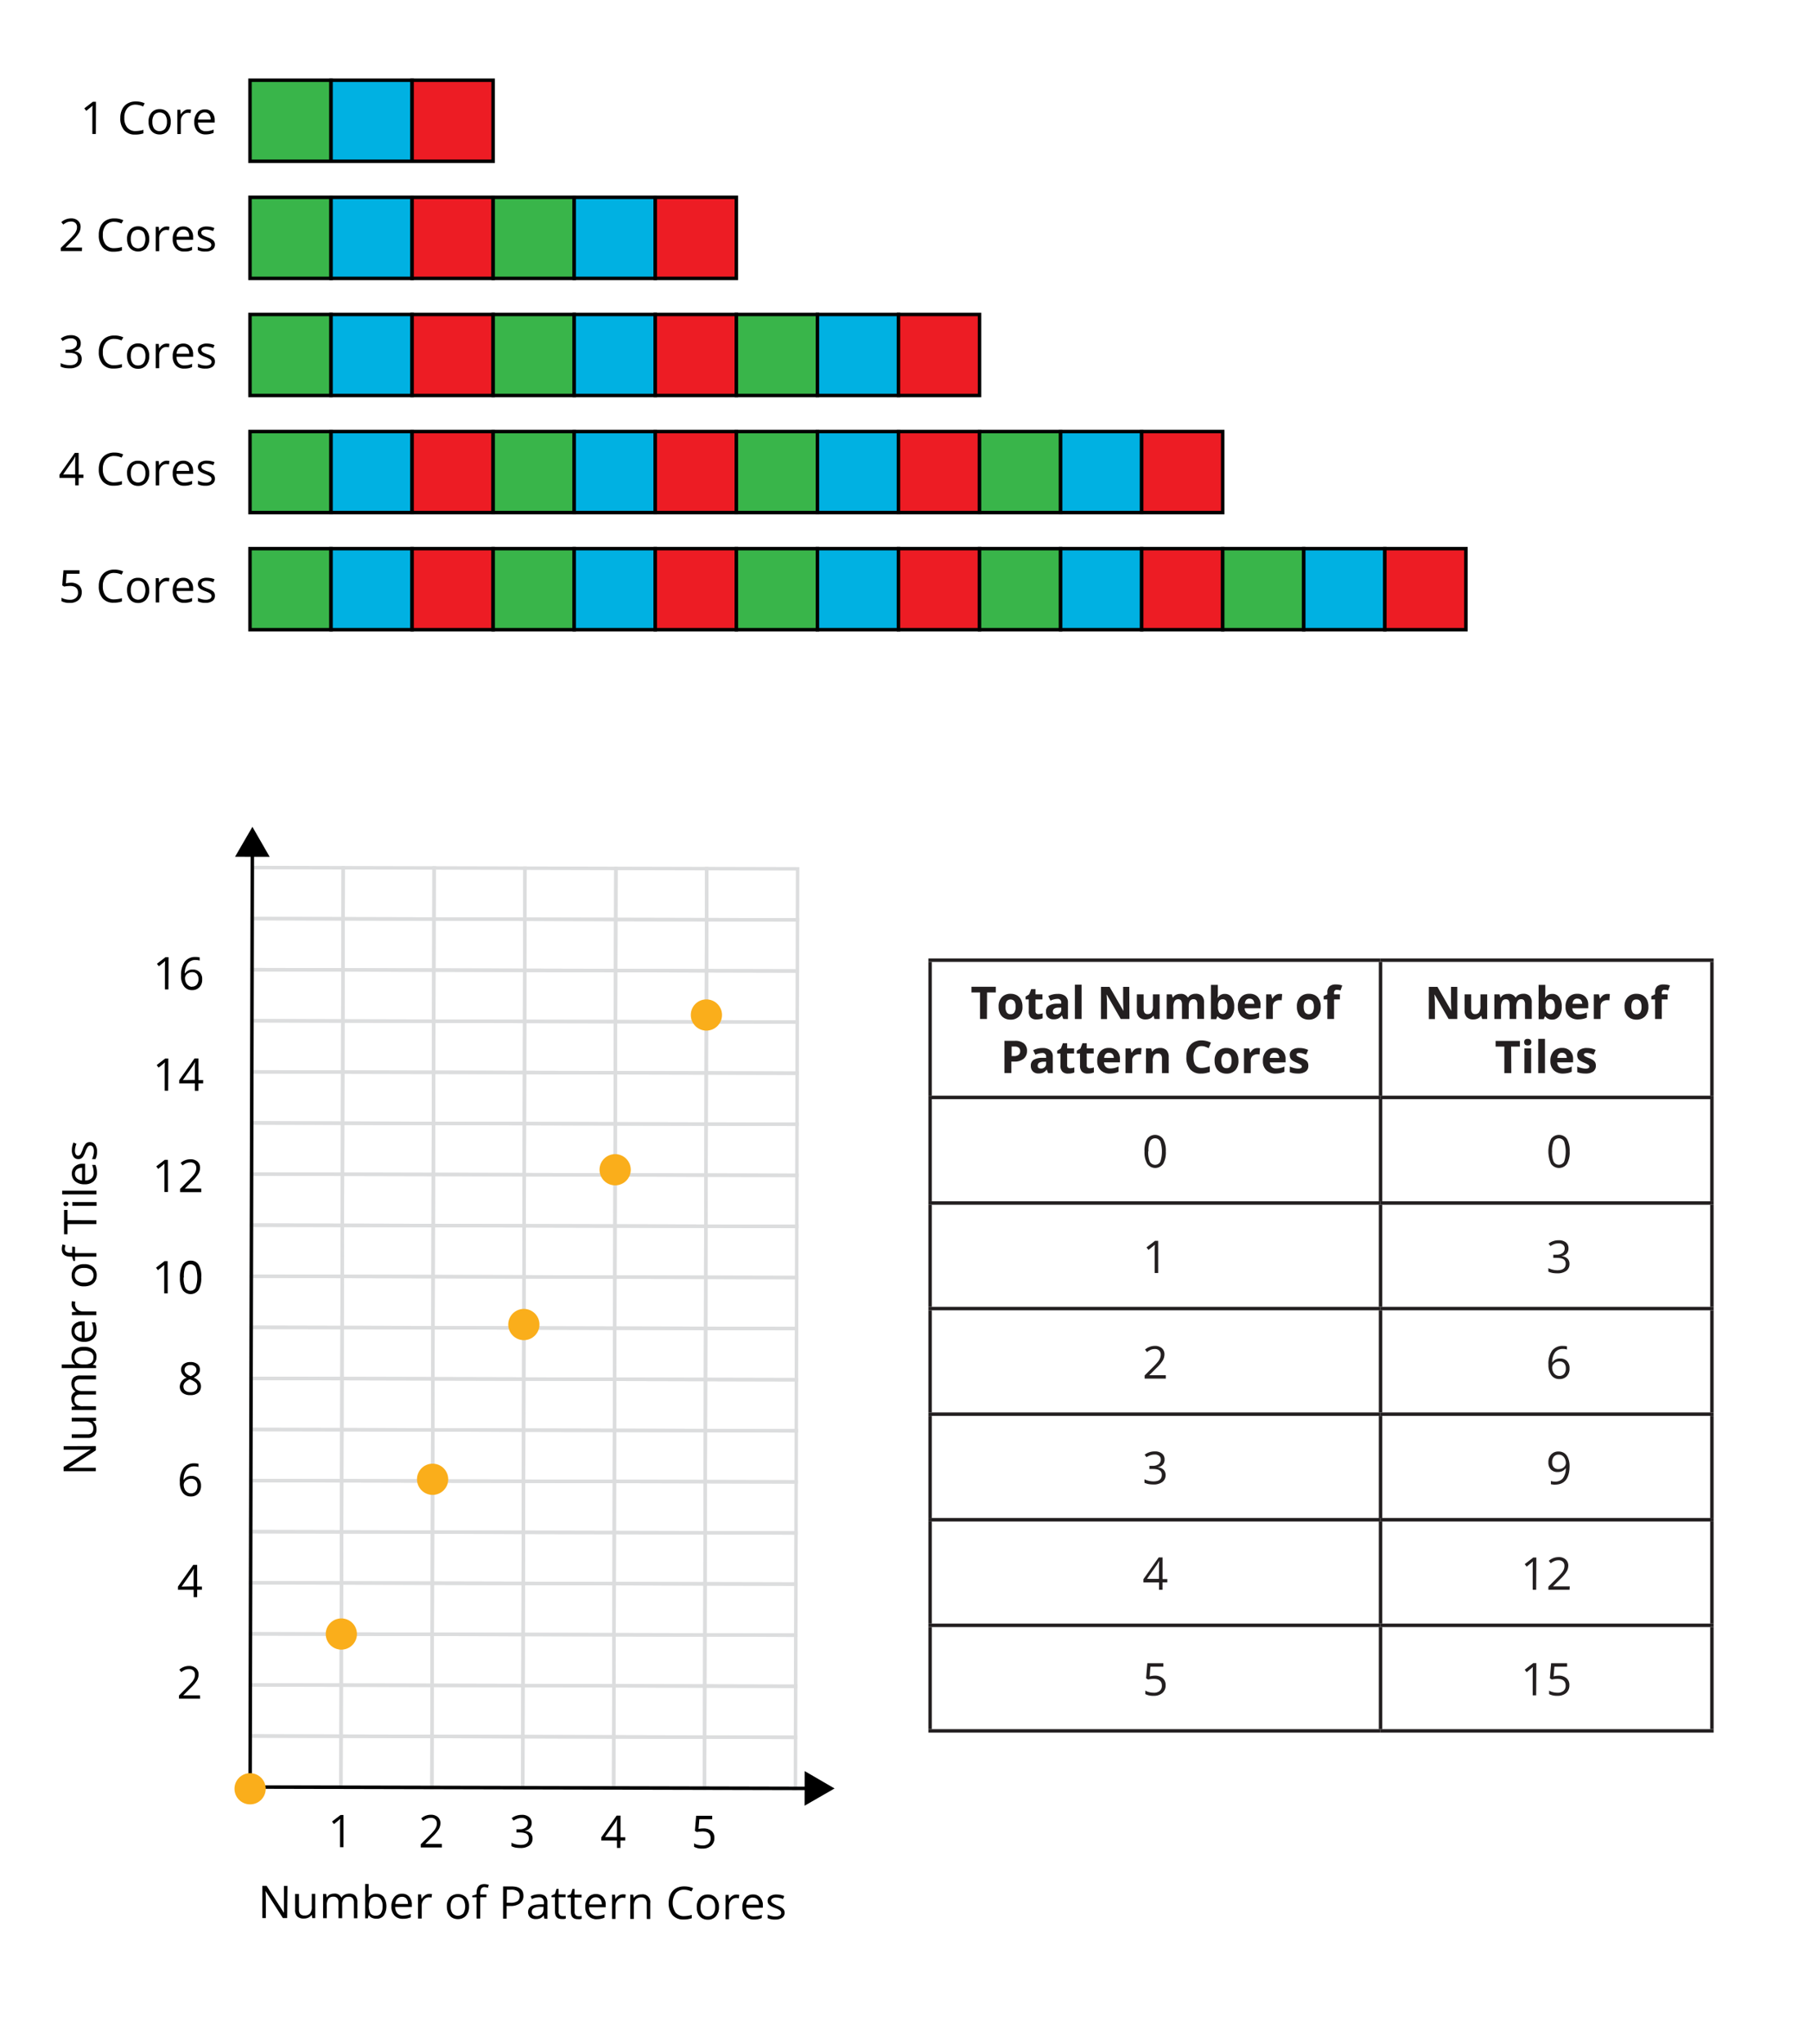 <?xml version="1.0" encoding="UTF-8" standalone="no"?>
<svg
   xmlns:dc="http://purl.org/dc/elements/1.1/"
   xmlns:cc="http://creativecommons.org/ns#"
   xmlns:rdf="http://www.w3.org/1999/02/22-rdf-syntax-ns#"
   xmlns:svg="http://www.w3.org/2000/svg"
   xmlns="http://www.w3.org/2000/svg"
   xmlns:sodipodi="http://sodipodi.sourceforge.net/DTD/sodipodi-0.dtd"
   xmlns:inkscape="http://www.inkscape.org/namespaces/inkscape"
   inkscape:version="1.0 (4035a4f, 2020-05-01)"
   sodipodi:docname="5C12_Growing_Pattern_Example.svg"
   version="1.1"
   viewBox="0 0 521.95 588.71"
   height="8.18in"
   width="7.25in"
   data-name="Layer 1"
   id="Layer_1">
  <sodipodi:namedview
     inkscape:current-layer="Layer_1"
     inkscape:window-maximized="0"
     inkscape:window-y="25"
     inkscape:window-x="0"
     inkscape:cy="407.8993"
     inkscape:cx="409.5231"
     inkscape:zoom="1.0772121"
     showgrid="false"
     id="namedview3071"
     inkscape:window-height="743"
     inkscape:window-width="1366"
     inkscape:pageshadow="2"
     inkscape:pageopacity="0"
     guidetolerance="10"
     gridtolerance="10"
     objecttolerance="10"
     borderopacity="1"
     bordercolor="#666666"
     pagecolor="#ffffff" />
  <defs
     id="defs2404">
    <style
       id="style2402">.cls-1{fill:#fff;}.cls-2{fill:#39b54a;}.cls-2,.cls-3,.cls-4,.cls-8{stroke:#000;}.cls-3{fill:#00b1e2;}.cls-4{fill:#ed1c24;}.cls-5,.cls-7,.cls-8{fill:none;stroke-miterlimit:10;}.cls-5{stroke:#231f20;}.cls-6{fill:#231f20;}.cls-7{stroke:#dcddde;}.cls-9{fill:#faae1b;}</style>
  </defs>
  <rect
     id="rect2406"
     height="588.71"
     width="521.95"
     class="cls-1" />
  <rect
     id="rect2408"
     height="23.36"
     width="23.36"
     y="23.02"
     x="72.05"
     class="cls-2" />
  <rect
     id="rect2410"
     height="23.36"
     width="23.36"
     y="23.02"
     x="95.41"
     class="cls-3" />
  <rect
     id="rect2412"
     height="23.36"
     width="23.36"
     y="23.02"
     x="118.77"
     class="cls-4" />
  <rect
     id="rect2414"
     height="23.36"
     width="23.36"
     y="56.76"
     x="72.05"
     class="cls-2" />
  <rect
     id="rect2416"
     height="23.36"
     width="23.36"
     y="56.76"
     x="95.41"
     class="cls-3" />
  <rect
     id="rect2418"
     height="23.36"
     width="23.36"
     y="56.76"
     x="118.77"
     class="cls-4" />
  <rect
     id="rect2420"
     height="23.36"
     width="23.36"
     y="56.76"
     x="142.14"
     class="cls-2" />
  <rect
     id="rect2422"
     height="23.36"
     width="23.36"
     y="56.76"
     x="165.5"
     class="cls-3" />
  <rect
     id="rect2424"
     height="23.36"
     width="23.36"
     y="56.76"
     x="188.86"
     class="cls-4" />
  <rect
     id="rect2426"
     height="23.36"
     width="23.36"
     y="90.51"
     x="72.05"
     class="cls-2" />
  <rect
     id="rect2428"
     height="23.36"
     width="23.36"
     y="90.51"
     x="95.41"
     class="cls-3" />
  <rect
     id="rect2430"
     height="23.36"
     width="23.36"
     y="90.51"
     x="118.77"
     class="cls-4" />
  <rect
     id="rect2432"
     height="23.36"
     width="23.36"
     y="90.51"
     x="142.14"
     class="cls-2" />
  <rect
     id="rect2434"
     height="23.36"
     width="23.36"
     y="90.51"
     x="165.5"
     class="cls-3" />
  <rect
     id="rect2436"
     height="23.36"
     width="23.36"
     y="90.51"
     x="188.86"
     class="cls-4" />
  <rect
     id="rect2438"
     height="23.36"
     width="23.36"
     y="90.51"
     x="212.23"
     class="cls-2" />
  <rect
     id="rect2440"
     height="23.36"
     width="23.36"
     y="90.51"
     x="235.59"
     class="cls-3" />
  <rect
     id="rect2442"
     height="23.36"
     width="23.36"
     y="90.51"
     x="258.95"
     class="cls-4" />
  <rect
     id="rect2444"
     height="23.36"
     width="23.36"
     y="124.25"
     x="72.05"
     class="cls-2" />
  <rect
     id="rect2446"
     height="23.36"
     width="23.36"
     y="124.25"
     x="95.41"
     class="cls-3" />
  <rect
     id="rect2448"
     height="23.36"
     width="23.36"
     y="124.25"
     x="118.77"
     class="cls-4" />
  <rect
     id="rect2450"
     height="23.36"
     width="23.36"
     y="124.25"
     x="142.14"
     class="cls-2" />
  <rect
     id="rect2452"
     height="23.36"
     width="23.36"
     y="124.25"
     x="165.5"
     class="cls-3" />
  <rect
     id="rect2454"
     height="23.36"
     width="23.36"
     y="124.25"
     x="188.86"
     class="cls-4" />
  <rect
     id="rect2456"
     height="23.36"
     width="23.36"
     y="124.25"
     x="212.23"
     class="cls-2" />
  <rect
     id="rect2458"
     height="23.36"
     width="23.36"
     y="124.25"
     x="235.59"
     class="cls-3" />
  <rect
     id="rect2460"
     height="23.36"
     width="23.36"
     y="124.25"
     x="258.95"
     class="cls-4" />
  <rect
     id="rect2462"
     height="23.36"
     width="23.36"
     y="124.25"
     x="282.31"
     class="cls-2" />
  <rect
     id="rect2464"
     height="23.36"
     width="23.36"
     y="124.25"
     x="305.68"
     class="cls-3" />
  <rect
     id="rect2466"
     height="23.36"
     width="23.36"
     y="124.25"
     x="329.04"
     class="cls-4" />
  <rect
     id="rect2468"
     height="23.36"
     width="23.36"
     y="157.99"
     x="72.05"
     class="cls-2" />
  <rect
     id="rect2470"
     height="23.36"
     width="23.36"
     y="157.99"
     x="95.41"
     class="cls-3" />
  <rect
     id="rect2472"
     height="23.36"
     width="23.36"
     y="157.99"
     x="118.77"
     class="cls-4" />
  <rect
     id="rect2474"
     height="23.36"
     width="23.36"
     y="157.99"
     x="142.14"
     class="cls-2" />
  <rect
     id="rect2476"
     height="23.36"
     width="23.36"
     y="157.99"
     x="165.5"
     class="cls-3" />
  <rect
     id="rect2478"
     height="23.36"
     width="23.36"
     y="157.99"
     x="188.86"
     class="cls-4" />
  <rect
     id="rect2480"
     height="23.36"
     width="23.36"
     y="157.99"
     x="212.23"
     class="cls-2" />
  <rect
     id="rect2482"
     height="23.36"
     width="23.36"
     y="157.99"
     x="235.59"
     class="cls-3" />
  <rect
     id="rect2484"
     height="23.36"
     width="23.36"
     y="157.99"
     x="258.95"
     class="cls-4" />
  <rect
     id="rect2486"
     height="23.36"
     width="23.36"
     y="157.99"
     x="282.31"
     class="cls-2" />
  <rect
     id="rect2488"
     height="23.36"
     width="23.36"
     y="157.99"
     x="305.68"
     class="cls-3" />
  <rect
     id="rect2490"
     height="23.36"
     width="23.36"
     y="157.99"
     x="329.04"
     class="cls-4" />
  <rect
     id="rect2492"
     height="23.36"
     width="23.36"
     y="157.99"
     x="352.4"
     class="cls-2" />
  <rect
     id="rect2494"
     height="23.36"
     width="23.36"
     y="157.99"
     x="375.76"
     class="cls-3" />
  <rect
     id="rect2496"
     height="23.36"
     width="23.36"
     y="157.99"
     x="399.13"
     class="cls-4" />
  <path
     id="path2498"
     d="M27.62,38.51h-1V31.9c0-.55,0-1.07.05-1.56l-.3.28c-.11.09-.61.51-1.51,1.23l-.56-.72,2.46-1.9h.89Z" />
  <path
     id="path2500"
     d="M39.14,30.06a3,3,0,0,0-2.42,1,4.11,4.11,0,0,0-.88,2.79,4.2,4.2,0,0,0,.85,2.82,3,3,0,0,0,2.43,1,8.45,8.45,0,0,0,2.22-.35v1a6.85,6.85,0,0,1-2.38.36,4,4,0,0,1-3.17-1.25,5.1,5.1,0,0,1-1.11-3.53,5.49,5.49,0,0,1,.54-2.51,3.8,3.8,0,0,1,1.55-1.67,4.66,4.66,0,0,1,2.38-.58,5.84,5.84,0,0,1,2.55.53l-.46.93A4.9,4.9,0,0,0,39.14,30.06Z" />
  <path
     id="path2502"
     d="M49.21,35a3.82,3.82,0,0,1-.86,2.65,3,3,0,0,1-2.36,1,3.14,3.14,0,0,1-1.66-.44,2.87,2.87,0,0,1-1.12-1.26A4.37,4.37,0,0,1,42.82,35a3.8,3.8,0,0,1,.85-2.65,3,3,0,0,1,2.36-1,2.93,2.93,0,0,1,2.32,1A3.84,3.84,0,0,1,49.21,35Zm-5.3,0a3.34,3.34,0,0,0,.53,2,2.11,2.11,0,0,0,3.14,0,3.25,3.25,0,0,0,.54-2,3.22,3.22,0,0,0-.54-2,2.14,2.14,0,0,0-3.14,0A3.28,3.28,0,0,0,43.91,35Z" />
  <path
     id="path2504"
     d="M54.23,31.43a4.15,4.15,0,0,1,.83.07l-.14,1a3.79,3.79,0,0,0-.76-.09,1.87,1.87,0,0,0-1.45.68,2.51,2.51,0,0,0-.6,1.71v3.73h-1v-7h.87l.12,1.29h.05a3.06,3.06,0,0,1,.93-1A2.1,2.1,0,0,1,54.23,31.43Z" />
  <path
     id="path2506"
     d="M59.3,38.64a3.18,3.18,0,0,1-2.43-.94A3.67,3.67,0,0,1,56,35.09a4,4,0,0,1,.83-2.67,2.74,2.74,0,0,1,2.22-1,2.61,2.61,0,0,1,2.07.86,3.28,3.28,0,0,1,.76,2.27v.66H57.07a2.75,2.75,0,0,0,.62,1.86,2.11,2.11,0,0,0,1.65.64,5.64,5.64,0,0,0,2.22-.47v.94a5.54,5.54,0,0,1-1.05.34A6,6,0,0,1,59.3,38.64ZM59,32.31a1.71,1.71,0,0,0-1.34.55,2.44,2.44,0,0,0-.58,1.51h3.63a2.35,2.35,0,0,0-.44-1.53A1.58,1.58,0,0,0,59,32.31Z" />
  <path
     id="path2508"
     d="M23.61,72.25h-6.1v-.9L20,68.89a17.92,17.92,0,0,0,1.48-1.61,4.52,4.52,0,0,0,.53-.94,2.68,2.68,0,0,0,.18-1,1.55,1.55,0,0,0-.45-1.17,1.73,1.73,0,0,0-1.25-.44,3.34,3.34,0,0,0-1.1.19,4.58,4.58,0,0,0-1.15.69l-.56-.71a4.31,4.31,0,0,1,2.8-1.07,2.9,2.9,0,0,1,2,.67,2.3,2.3,0,0,1,.75,1.8,3.51,3.51,0,0,1-.5,1.75,11,11,0,0,1-1.85,2.18l-2,2v0h4.77Z" />
  <path
     id="path2510"
     d="M32.94,63.81a3,3,0,0,0-2.42,1,4.11,4.11,0,0,0-.88,2.79,4.19,4.19,0,0,0,.85,2.82,3,3,0,0,0,2.43,1,8.05,8.05,0,0,0,2.22-.35v1a6.89,6.89,0,0,1-2.38.36,4,4,0,0,1-3.17-1.24,5.14,5.14,0,0,1-1.11-3.54A5.52,5.52,0,0,1,29,65.09a3.8,3.8,0,0,1,1.55-1.67A4.74,4.74,0,0,1,33,62.84a5.84,5.84,0,0,1,2.55.53L35,64.3A4.88,4.88,0,0,0,32.94,63.81Z" />
  <path
     id="path2512"
     d="M43,68.77a3.87,3.87,0,0,1-.86,2.66,3.38,3.38,0,0,1-4,.51A2.9,2.9,0,0,1,37,70.69a4.45,4.45,0,0,1-.39-1.92,3.82,3.82,0,0,1,.85-2.65,3,3,0,0,1,2.36-1,2.93,2.93,0,0,1,2.32,1A3.84,3.84,0,0,1,43,68.77Zm-5.3,0a3.32,3.32,0,0,0,.53,2,2.11,2.11,0,0,0,3.14,0,4.07,4.07,0,0,0,0-4,2.16,2.16,0,0,0-3.14,0A3.24,3.24,0,0,0,37.71,68.77Z" />
  <path
     id="path2514"
     d="M48,65.17a4.1,4.1,0,0,1,.83.08l-.14,1a3.88,3.88,0,0,0-.77-.09,1.87,1.87,0,0,0-1.44.68,2.51,2.51,0,0,0-.6,1.71v3.73h-1v-7h.87l.12,1.29h0a3,3,0,0,1,.93-1A2.07,2.07,0,0,1,48,65.17Z" />
  <path
     id="path2516"
     d="M53.1,72.38a3.16,3.16,0,0,1-2.43-.94,3.59,3.59,0,0,1-.89-2.61,4,4,0,0,1,.83-2.67,2.74,2.74,0,0,1,2.22-1A2.64,2.64,0,0,1,54.9,66a3.28,3.28,0,0,1,.76,2.27V69H50.87a2.79,2.79,0,0,0,.62,1.86,2.14,2.14,0,0,0,1.65.63A5.64,5.64,0,0,0,55.36,71v.94a5.62,5.62,0,0,1-1,.35A6.09,6.09,0,0,1,53.1,72.38Zm-.28-6.33a1.71,1.71,0,0,0-1.34.55,2.53,2.53,0,0,0-.59,1.51h3.64a2.36,2.36,0,0,0-.44-1.53A1.58,1.58,0,0,0,52.82,66.05Z" />
  <path
     id="path2518"
     d="M61.94,70.36a1.74,1.74,0,0,1-.72,1.49,3.33,3.33,0,0,1-2,.53A4.35,4.35,0,0,1,57,71.94V71a5.34,5.34,0,0,0,1.08.4,4.81,4.81,0,0,0,1.1.14,2.54,2.54,0,0,0,1.27-.26.91.91,0,0,0,.1-1.5,5.76,5.76,0,0,0-1.38-.68,7.2,7.2,0,0,1-1.38-.63,2,2,0,0,1-.61-.62A1.63,1.63,0,0,1,57,67a1.57,1.57,0,0,1,.69-1.34,3.24,3.24,0,0,1,1.9-.49,5.5,5.5,0,0,1,2.2.46l-.38.85a5.15,5.15,0,0,0-1.89-.43,2.13,2.13,0,0,0-1.13.24.7.7,0,0,0-.38.64.76.76,0,0,0,.14.48,1.41,1.41,0,0,0,.46.38,11.3,11.3,0,0,0,1.22.51,4.5,4.5,0,0,1,1.67.91A1.58,1.58,0,0,1,61.94,70.36Z" />
  <path
     id="path2520"
     d="M23.26,98.9a2.06,2.06,0,0,1-.5,1.45,2.48,2.48,0,0,1-1.41.76v0a2.64,2.64,0,0,1,1.66.71,2.09,2.09,0,0,1,.54,1.5,2.45,2.45,0,0,1-.92,2,4.19,4.19,0,0,1-2.62.71,7.1,7.1,0,0,1-1.35-.11,4.48,4.48,0,0,1-1.19-.39v-1a6.29,6.29,0,0,0,2.58.61c1.6,0,2.41-.63,2.41-1.89s-.89-1.68-2.66-1.68h-.91v-.91h.93a2.76,2.76,0,0,0,1.71-.48,1.56,1.56,0,0,0,.64-1.33,1.3,1.3,0,0,0-.47-1.07,1.9,1.9,0,0,0-1.26-.39,3.9,3.9,0,0,0-1.15.17,5,5,0,0,0-1.23.61l-.54-.71a4.4,4.4,0,0,1,1.32-.71,4.83,4.83,0,0,1,1.57-.26,3.23,3.23,0,0,1,2.1.62A2.1,2.1,0,0,1,23.26,98.9Z" />
  <path
     id="path2522"
     d="M32.94,97.55a3,3,0,0,0-2.42,1,4.11,4.11,0,0,0-.88,2.79,4.18,4.18,0,0,0,.85,2.81,3,3,0,0,0,2.43,1,8.45,8.45,0,0,0,2.22-.35v.94a6.89,6.89,0,0,1-2.38.36,4,4,0,0,1-3.17-1.24,5.14,5.14,0,0,1-1.11-3.54A5.55,5.55,0,0,1,29,98.83a3.77,3.77,0,0,1,1.55-1.66A4.64,4.64,0,0,1,33,96.58a5.7,5.7,0,0,1,2.55.54L35,98A4.88,4.88,0,0,0,32.94,97.55Z" />
  <path
     id="path2524"
     d="M43,102.51a3.85,3.85,0,0,1-.86,2.66,3,3,0,0,1-2.37,1,3.12,3.12,0,0,1-1.65-.43A3,3,0,0,1,37,104.43a4.45,4.45,0,0,1-.39-1.92,3.82,3.82,0,0,1,.85-2.65,3,3,0,0,1,2.36-1,3,3,0,0,1,2.32,1A3.86,3.86,0,0,1,43,102.51Zm-5.3,0a3.32,3.32,0,0,0,.53,2,1.85,1.85,0,0,0,1.57.7,1.87,1.87,0,0,0,1.57-.69,3.29,3.29,0,0,0,.54-2,3.21,3.21,0,0,0-.54-2,1.88,1.88,0,0,0-1.58-.69,1.83,1.83,0,0,0-1.56.68A3.2,3.2,0,0,0,37.71,102.51Z" />
  <path
     id="path2526"
     d="M48,98.91a4.1,4.1,0,0,1,.83.08l-.14,1a3.32,3.32,0,0,0-.77-.1,1.85,1.85,0,0,0-1.44.69,2.47,2.47,0,0,0-.6,1.7V106h-1V99h.87l.12,1.29h0a3.19,3.19,0,0,1,.93-1A2.15,2.15,0,0,1,48,98.91Z" />
  <path
     id="path2528"
     d="M53.1,106.12a3.16,3.16,0,0,1-2.43-.94,3.58,3.58,0,0,1-.89-2.6,4,4,0,0,1,.83-2.68,2.74,2.74,0,0,1,2.22-1,2.64,2.64,0,0,1,2.07.86,3.3,3.3,0,0,1,.76,2.27v.67H50.87a2.75,2.75,0,0,0,.62,1.86,2.14,2.14,0,0,0,1.65.63,5.47,5.47,0,0,0,2.22-.47v.94a5.62,5.62,0,0,1-1,.35A6.09,6.09,0,0,1,53.1,106.12Zm-.28-6.32a1.73,1.73,0,0,0-1.34.54,2.53,2.53,0,0,0-.59,1.51h3.64a2.38,2.38,0,0,0-.44-1.53A1.57,1.57,0,0,0,52.82,99.8Z" />
  <path
     id="path2530"
     d="M61.94,104.1a1.74,1.74,0,0,1-.72,1.5,3.41,3.41,0,0,1-2,.52,4.47,4.47,0,0,1-2.16-.43v-1a5.34,5.34,0,0,0,1.08.4,4.31,4.31,0,0,0,1.1.14,2.43,2.43,0,0,0,1.27-.26.86.86,0,0,0,.45-.8.9.9,0,0,0-.35-.7,5.76,5.76,0,0,0-1.38-.68,7.2,7.2,0,0,1-1.38-.63,2.08,2.08,0,0,1-.61-.61,1.66,1.66,0,0,1-.2-.82,1.54,1.54,0,0,1,.69-1.34,3.24,3.24,0,0,1,1.9-.5,5.67,5.67,0,0,1,2.2.46l-.38.86a5,5,0,0,0-1.89-.43,2.14,2.14,0,0,0-1.13.23.72.72,0,0,0-.38.65.75.75,0,0,0,.14.47,1.41,1.41,0,0,0,.46.38,9.52,9.52,0,0,0,1.22.51,4.64,4.64,0,0,1,1.67.91A1.59,1.59,0,0,1,61.94,104.1Z" />
  <path
     id="path2532"
     d="M24.05,137.61H22.67v2.13h-1v-2.13H17.15v-.92l4.4-6.28h1.12v6.24h1.38Zm-2.39-1v-3.09c0-.6,0-1.29.07-2.05h-.05a9.22,9.22,0,0,1-.58,1l-2.9,4.13Z" />
  <path
     id="path2534"
     d="M32.94,131.29a3,3,0,0,0-2.42,1,4.11,4.11,0,0,0-.88,2.79,4.18,4.18,0,0,0,.85,2.81,3,3,0,0,0,2.43,1,8.45,8.45,0,0,0,2.22-.35v.94a6.65,6.65,0,0,1-2.38.37,4,4,0,0,1-3.17-1.25,5.13,5.13,0,0,1-1.11-3.53,5.57,5.57,0,0,1,.54-2.52,3.77,3.77,0,0,1,1.55-1.66,4.64,4.64,0,0,1,2.38-.58,5.7,5.7,0,0,1,2.55.53l-.46.93A4.9,4.9,0,0,0,32.94,131.29Z" />
  <path
     id="path2536"
     d="M43,136.25a3.85,3.85,0,0,1-.86,2.66,3,3,0,0,1-2.37,1,3.13,3.13,0,0,1-1.65-.44A2.87,2.87,0,0,1,37,138.17a4.39,4.39,0,0,1-.39-1.92,3.84,3.84,0,0,1,.85-2.65,3,3,0,0,1,2.36-.94,2.93,2.93,0,0,1,2.32,1A3.81,3.81,0,0,1,43,136.25Zm-5.3,0a3.38,3.38,0,0,0,.53,2,2.13,2.13,0,0,0,3.14,0,3.27,3.27,0,0,0,.54-2,3.21,3.21,0,0,0-.54-2,1.88,1.88,0,0,0-1.58-.69,1.86,1.86,0,0,0-1.56.68A3.2,3.2,0,0,0,37.71,136.25Z" />
  <path
     id="path2538"
     d="M48,132.66a4.15,4.15,0,0,1,.83.07l-.14,1a4,4,0,0,0-.77-.1,1.85,1.85,0,0,0-1.44.69,2.51,2.51,0,0,0-.6,1.71v3.73h-1v-7h.87l.12,1.29h0a3.19,3.19,0,0,1,.93-1A2.14,2.14,0,0,1,48,132.66Z" />
  <path
     id="path2540"
     d="M53.1,139.87a3.2,3.2,0,0,1-2.43-.94,3.63,3.63,0,0,1-.89-2.61,4,4,0,0,1,.83-2.67,2.74,2.74,0,0,1,2.22-1,2.61,2.61,0,0,1,2.07.86,3.27,3.27,0,0,1,.76,2.26v.67H50.87a2.75,2.75,0,0,0,.62,1.86,2.15,2.15,0,0,0,1.65.64,5.64,5.64,0,0,0,2.22-.47v.94a5.54,5.54,0,0,1-1,.34A6,6,0,0,1,53.1,139.87Zm-.28-6.33a1.73,1.73,0,0,0-1.34.54,2.56,2.56,0,0,0-.59,1.51h3.64a2.33,2.33,0,0,0-.44-1.52A1.55,1.55,0,0,0,52.82,133.54Z" />
  <path
     id="path2542"
     d="M61.94,137.84a1.74,1.74,0,0,1-.72,1.5,3.4,3.4,0,0,1-2,.53,4.46,4.46,0,0,1-2.16-.44v-1a5.34,5.34,0,0,0,1.08.4,4.34,4.34,0,0,0,1.1.15,2.42,2.42,0,0,0,1.27-.27.86.86,0,0,0,.45-.8.87.87,0,0,0-.35-.69,5.69,5.69,0,0,0-1.38-.69,7.2,7.2,0,0,1-1.38-.63,2,2,0,0,1-.61-.61,1.63,1.63,0,0,1-.2-.82,1.56,1.56,0,0,1,.69-1.34,3.24,3.24,0,0,1,1.9-.49,5.66,5.66,0,0,1,2.2.45l-.38.86a5,5,0,0,0-1.89-.43,2.25,2.25,0,0,0-1.13.23.73.73,0,0,0-.38.65.78.78,0,0,0,.14.48,1.4,1.4,0,0,0,.46.37,9.52,9.52,0,0,0,1.22.51,4.8,4.8,0,0,1,1.67.91A1.61,1.61,0,0,1,61.94,137.84Z" />
  <path
     id="path2544"
     d="M20.41,167.81a3.44,3.44,0,0,1,2.31.73,2.49,2.49,0,0,1,.84,2,2.89,2.89,0,0,1-.92,2.26,3.63,3.63,0,0,1-2.53.82,4.7,4.7,0,0,1-2.39-.5v-1a3.67,3.67,0,0,0,1.11.45,5.32,5.32,0,0,0,1.3.16,2.54,2.54,0,0,0,1.73-.53,1.85,1.85,0,0,0,.62-1.52c0-1.29-.79-1.94-2.38-1.94a9.65,9.65,0,0,0-1.61.18l-.55-.35.35-4.34h4.62v1H19.19L19,168A7.14,7.14,0,0,1,20.41,167.81Z" />
  <path
     id="path2546"
     d="M32.94,165a3,3,0,0,0-2.42,1,4.11,4.11,0,0,0-.88,2.79,4.2,4.2,0,0,0,.85,2.82,3,3,0,0,0,2.43,1,8.45,8.45,0,0,0,2.22-.35v.95a6.89,6.89,0,0,1-2.38.36,4,4,0,0,1-3.17-1.25,5.12,5.12,0,0,1-1.11-3.53,5.49,5.49,0,0,1,.54-2.51,3.8,3.8,0,0,1,1.55-1.67,4.64,4.64,0,0,1,2.38-.58,5.84,5.84,0,0,1,2.55.53l-.46.93A4.9,4.9,0,0,0,32.94,165Z" />
  <path
     id="path2548"
     d="M43,170a3.82,3.82,0,0,1-.86,2.65,3,3,0,0,1-2.37,1,3.13,3.13,0,0,1-1.65-.44A2.87,2.87,0,0,1,37,171.91a4.37,4.37,0,0,1-.39-1.91,3.8,3.8,0,0,1,.85-2.65,3,3,0,0,1,2.36-.95,2.93,2.93,0,0,1,2.32,1A3.84,3.84,0,0,1,43,170Zm-5.3,0a3.34,3.34,0,0,0,.53,2,2.11,2.11,0,0,0,3.14,0,4.07,4.07,0,0,0,0-4.05,1.88,1.88,0,0,0-1.58-.69,1.86,1.86,0,0,0-1.56.68A3.22,3.22,0,0,0,37.71,170Z" />
  <path
     id="path2550"
     d="M48,166.4a4.15,4.15,0,0,1,.83.07l-.14,1a3.88,3.88,0,0,0-.77-.09,1.84,1.84,0,0,0-1.44.68,2.51,2.51,0,0,0-.6,1.71v3.73h-1v-7h.87l.12,1.29h0a3.06,3.06,0,0,1,.93-1A2.07,2.07,0,0,1,48,166.4Z" />
  <path
     id="path2552"
     d="M53.1,173.61a3.16,3.16,0,0,1-2.43-.94,3.63,3.63,0,0,1-.89-2.61,4,4,0,0,1,.83-2.67,2.74,2.74,0,0,1,2.22-1,2.61,2.61,0,0,1,2.07.86,3.28,3.28,0,0,1,.76,2.27v.66H50.87a2.75,2.75,0,0,0,.62,1.86,2.11,2.11,0,0,0,1.65.64,5.64,5.64,0,0,0,2.22-.47v.94a5.54,5.54,0,0,1-1,.34A6,6,0,0,1,53.1,173.61Zm-.28-6.33a1.71,1.71,0,0,0-1.34.55,2.51,2.51,0,0,0-.59,1.51h3.64a2.35,2.35,0,0,0-.44-1.53A1.58,1.58,0,0,0,52.82,167.28Z" />
  <path
     id="path2554"
     d="M61.94,171.58a1.74,1.74,0,0,1-.72,1.5,3.4,3.4,0,0,1-2,.53,4.46,4.46,0,0,1-2.16-.44v-1a4.8,4.8,0,0,0,1.08.4,4.34,4.34,0,0,0,1.1.15,2.54,2.54,0,0,0,1.27-.26.88.88,0,0,0,.45-.81.87.87,0,0,0-.35-.69,5.4,5.4,0,0,0-1.38-.68,7.75,7.75,0,0,1-1.38-.64,2,2,0,0,1-.61-.61,1.63,1.63,0,0,1-.2-.82,1.57,1.57,0,0,1,.69-1.34,3.24,3.24,0,0,1,1.9-.49,5.66,5.66,0,0,1,2.2.45l-.38.86a5,5,0,0,0-1.89-.43,2.25,2.25,0,0,0-1.13.23.73.73,0,0,0-.38.65.76.76,0,0,0,.14.48,1.4,1.4,0,0,0,.46.37,10.76,10.76,0,0,0,1.22.52,4.66,4.66,0,0,1,1.67.9A1.61,1.61,0,0,1,61.94,171.58Z" />
  <line
     id="line2556"
     y2="277.07"
     x2="493.39"
     y1="315.62"
     x1="493.39"
     class="cls-5" />
  <line
     id="line2558"
     y2="316.62"
     x2="493.39"
     y1="346.04"
     x1="493.39"
     class="cls-5" />
  <line
     id="line2560"
     y2="347.04"
     x2="493.39"
     y1="376.46"
     x1="493.39"
     class="cls-5" />
  <line
     id="line2562"
     y2="377.46"
     x2="493.39"
     y1="406.89"
     x1="493.39"
     class="cls-5" />
  <line
     id="line2564"
     y2="407.89"
     x2="493.39"
     y1="437.31"
     x1="493.39"
     class="cls-5" />
  <line
     id="line2566"
     y2="438.31"
     x2="493.39"
     y1="467.73"
     x1="493.39"
     class="cls-5" />
  <line
     id="line2568"
     y2="468.73"
     x2="493.39"
     y1="498.15"
     x1="493.39"
     class="cls-5" />
  <line
     id="line2570"
     y2="276.57"
     x2="397.89"
     y1="276.57"
     x1="267.57"
     class="cls-5" />
  <line
     id="line2572"
     y2="277.07"
     x2="268.07"
     y1="315.62"
     x1="268.07"
     class="cls-5" />
  <line
     id="line2574"
     y2="276.57"
     x2="493.89"
     y1="276.57"
     x1="397.89"
     class="cls-5" />
  <line
     id="line2576"
     y2="277.07"
     x2="397.89"
     y1="315.62"
     x1="397.89"
     class="cls-5" />
  <line
     id="line2578"
     y2="316.12"
     x2="397.89"
     y1="316.12"
     x1="267.57"
     class="cls-5" />
  <line
     id="line2580"
     y2="316.62"
     x2="268.07"
     y1="346.04"
     x1="268.07"
     class="cls-5" />
  <line
     id="line2582"
     y2="316.12"
     x2="493.89"
     y1="316.12"
     x1="397.89"
     class="cls-5" />
  <line
     id="line2584"
     y2="316.62"
     x2="397.89"
     y1="346.04"
     x1="397.89"
     class="cls-5" />
  <line
     id="line2586"
     y2="346.54"
     x2="397.89"
     y1="346.54"
     x1="267.57"
     class="cls-5" />
  <line
     id="line2588"
     y2="347.04"
     x2="268.07"
     y1="376.46"
     x1="268.07"
     class="cls-5" />
  <line
     id="line2590"
     y2="346.54"
     x2="493.89"
     y1="346.54"
     x1="397.89"
     class="cls-5" />
  <line
     id="line2592"
     y2="347.04"
     x2="397.89"
     y1="376.46"
     x1="397.89"
     class="cls-5" />
  <line
     id="line2594"
     y2="376.96"
     x2="397.89"
     y1="376.96"
     x1="267.57"
     class="cls-5" />
  <line
     id="line2596"
     y2="377.46"
     x2="268.07"
     y1="406.89"
     x1="268.07"
     class="cls-5" />
  <line
     id="line2598"
     y2="376.96"
     x2="493.89"
     y1="376.96"
     x1="397.89"
     class="cls-5" />
  <line
     id="line2600"
     y2="377.46"
     x2="397.89"
     y1="406.89"
     x1="397.89"
     class="cls-5" />
  <line
     id="line2602"
     y2="407.39"
     x2="397.89"
     y1="407.39"
     x1="267.57"
     class="cls-5" />
  <line
     id="line2604"
     y2="407.89"
     x2="268.07"
     y1="437.31"
     x1="268.07"
     class="cls-5" />
  <line
     id="line2606"
     y2="407.39"
     x2="493.89"
     y1="407.39"
     x1="397.89"
     class="cls-5" />
  <line
     id="line2608"
     y2="407.89"
     x2="397.89"
     y1="437.31"
     x1="397.89"
     class="cls-5" />
  <line
     id="line2610"
     y2="437.81"
     x2="397.89"
     y1="437.81"
     x1="267.57"
     class="cls-5" />
  <line
     id="line2612"
     y2="438.31"
     x2="268.07"
     y1="467.73"
     x1="268.07"
     class="cls-5" />
  <line
     id="line2614"
     y2="437.81"
     x2="493.89"
     y1="437.81"
     x1="397.89"
     class="cls-5" />
  <line
     id="line2616"
     y2="438.31"
     x2="397.89"
     y1="467.73"
     x1="397.89"
     class="cls-5" />
  <line
     id="line2618"
     y2="468.23"
     x2="397.89"
     y1="468.23"
     x1="267.57"
     class="cls-5" />
  <line
     id="line2620"
     y2="468.73"
     x2="268.07"
     y1="498.15"
     x1="268.07"
     class="cls-5" />
  <line
     id="line2622"
     y2="468.23"
     x2="493.89"
     y1="468.23"
     x1="397.89"
     class="cls-5" />
  <line
     id="line2624"
     y2="468.73"
     x2="397.89"
     y1="498.15"
     x1="397.89"
     class="cls-5" />
  <line
     id="line2626"
     y2="498.65"
     x2="397.89"
     y1="498.65"
     x1="267.57"
     class="cls-5" />
  <line
     id="line2628"
     y2="498.65"
     x2="493.89"
     y1="498.65"
     x1="397.89"
     class="cls-5" />
  <path
     id="path2630"
     d="M284.45,293.52h-2v-7.64H280v-1.64h7v1.64h-2.52Z"
     class="cls-6" />
  <path
     id="path2632"
     d="M294.69,290a3.81,3.81,0,0,1-.91,2.71,3.32,3.32,0,0,1-2.54,1,3.55,3.55,0,0,1-1.81-.45,3,3,0,0,1-1.2-1.29,4.31,4.31,0,0,1-.42-2,3.84,3.84,0,0,1,.91-2.71,3.35,3.35,0,0,1,2.55-1,3.67,3.67,0,0,1,1.81.44,3,3,0,0,1,1.2,1.28A4.38,4.38,0,0,1,294.69,290Zm-4.9,0a3,3,0,0,0,.34,1.59,1.24,1.24,0,0,0,1.13.54,1.2,1.2,0,0,0,1.11-.54,3,3,0,0,0,.34-1.59,2.9,2.9,0,0,0-.34-1.58,1.46,1.46,0,0,0-2.24,0A2.94,2.94,0,0,0,289.79,290Z"
     class="cls-6" />
  <path
     id="path2634"
     d="M299.28,292.1a4.1,4.1,0,0,0,1.22-.22v1.44a4.24,4.24,0,0,1-1.77.33,2.2,2.2,0,0,1-1.7-.59,2.57,2.57,0,0,1-.53-1.76v-3.42h-.92v-.82l1.06-.65.56-1.5h1.24v1.51h2v1.46h-2v3.42a.78.78,0,0,0,.23.61A.93.93,0,0,0,299.28,292.1Z"
     class="cls-6" />
  <path
     id="path2636"
     d="M306.44,293.52l-.37-1H306a2.9,2.9,0,0,1-1,.86,3.2,3.2,0,0,1-1.35.24,2.2,2.2,0,0,1-1.61-.59,2.24,2.24,0,0,1-.58-1.66,1.88,1.88,0,0,1,.79-1.67,4.58,4.58,0,0,1,2.38-.59l1.23,0v-.31a1,1,0,0,0-1.1-1.08,5.07,5.07,0,0,0-2,.51l-.64-1.3a5.7,5.7,0,0,1,2.71-.64,3.33,3.33,0,0,1,2.19.62,2.28,2.28,0,0,1,.77,1.89v4.73Zm-.57-3.29-.75,0a2.27,2.27,0,0,0-1.25.3,1,1,0,0,0-.42.85c0,.55.32.82.94.82a1.49,1.49,0,0,0,1.08-.39,1.36,1.36,0,0,0,.4-1Z"
     class="cls-6" />
  <path
     id="path2638"
     d="M311.73,293.52h-1.94v-9.88h1.94Z"
     class="cls-6" />
  <path
     id="path2640"
     d="M325.52,293.52H323l-4-7h-.06c.08,1.24.12,2.12.12,2.65v4.37h-1.75v-9.28h2.48l4,6.95h0c-.06-1.21-.09-2.06-.09-2.56v-4.39h1.77Z"
     class="cls-6" />
  <path
     id="path2642"
     d="M332.73,293.52l-.26-.91h-.1a2.07,2.07,0,0,1-.88.77,3.07,3.07,0,0,1-1.31.27,2.49,2.49,0,0,1-1.88-.67,2.72,2.72,0,0,1-.64-1.93v-4.63h1.94v4.15a2,2,0,0,0,.27,1.15,1,1,0,0,0,.87.38,1.32,1.32,0,0,0,1.18-.54,3.37,3.37,0,0,0,.36-1.8v-3.34h1.93v7.1Z"
     class="cls-6" />
  <path
     id="path2644"
     d="M342.6,293.52h-1.94v-4.15a2.11,2.11,0,0,0-.25-1.15.91.91,0,0,0-.81-.38,1.17,1.17,0,0,0-1.08.54,3.66,3.66,0,0,0-.34,1.8v3.34h-1.93v-7.1h1.48l.26.91h.1a2,2,0,0,1,.83-.77,2.73,2.73,0,0,1,1.24-.27,2.22,2.22,0,0,1,2.15,1h.18a1.91,1.91,0,0,1,.84-.77,2.83,2.83,0,0,1,1.25-.27,2.48,2.48,0,0,1,1.83.62,2.71,2.71,0,0,1,.61,2v4.63h-1.94v-4.15a2.11,2.11,0,0,0-.25-1.15.94.94,0,0,0-.81-.38,1.23,1.23,0,0,0-1.07.5,3,3,0,0,0-.35,1.62Z"
     class="cls-6" />
  <path
     id="path2646"
     d="M353,286.29a2.31,2.31,0,0,1,2,1,4.52,4.52,0,0,1,.71,2.69,4.47,4.47,0,0,1-.73,2.72,2.4,2.4,0,0,1-2,1,2.37,2.37,0,0,1-2-.91h-.14l-.32.78H349v-9.88H351v2.3c0,.29,0,.76-.08,1.4H351A2.23,2.23,0,0,1,353,286.29Zm-.62,1.55a1.21,1.21,0,0,0-1,.44,2.54,2.54,0,0,0-.34,1.46v.2a3,3,0,0,0,.34,1.64,1.2,1.2,0,0,0,1.07.5,1.09,1.09,0,0,0,.95-.55,3,3,0,0,0,.35-1.6,2.79,2.79,0,0,0-.35-1.57A1.11,1.11,0,0,0,352.34,287.84Z"
     class="cls-6" />
  <path
     id="path2648"
     d="M360.45,293.65a3.67,3.67,0,0,1-2.68-.95,3.59,3.59,0,0,1-1-2.68,3.92,3.92,0,0,1,.89-2.76,3.17,3.17,0,0,1,2.46-1,3.1,3.1,0,0,1,2.35.86,3.22,3.22,0,0,1,.83,2.36v.94h-4.57a1.84,1.84,0,0,0,.49,1.29,1.7,1.7,0,0,0,1.28.46,5.22,5.22,0,0,0,1.21-.13,6.3,6.3,0,0,0,1.19-.42v1.49a4.32,4.32,0,0,1-1.08.38A7.06,7.06,0,0,1,360.45,293.65Zm-.27-6a1.25,1.25,0,0,0-1,.39,1.86,1.86,0,0,0-.4,1.1h2.72a1.58,1.58,0,0,0-.38-1.1A1.25,1.25,0,0,0,360.18,287.67Z"
     class="cls-6" />
  <path
     id="path2650"
     d="M368.88,286.29a2.93,2.93,0,0,1,.65.06l-.14,1.81a2.37,2.37,0,0,0-.57-.06,2.11,2.11,0,0,0-1.45.47,1.75,1.75,0,0,0-.52,1.34v3.61h-1.93v-7.1h1.46l.29,1.2h.1a2.68,2.68,0,0,1,.89-1A2.2,2.2,0,0,1,368.88,286.29Z"
     class="cls-6" />
  <path
     id="path2652"
     d="M380.65,290a3.82,3.82,0,0,1-.92,2.71,3.31,3.31,0,0,1-2.54,1,3.54,3.54,0,0,1-1.8-.45,2.88,2.88,0,0,1-1.2-1.29,4.31,4.31,0,0,1-.42-2,3.84,3.84,0,0,1,.9-2.71,3.36,3.36,0,0,1,2.56-1,3.64,3.64,0,0,1,1.8.44,3,3,0,0,1,1.2,1.28A4.25,4.25,0,0,1,380.65,290Zm-4.91,0a3,3,0,0,0,.35,1.59,1.43,1.43,0,0,0,2.24,0,3.06,3.06,0,0,0,.34-1.59,2.89,2.89,0,0,0-.35-1.58,1.46,1.46,0,0,0-2.24,0A2.94,2.94,0,0,0,375.74,290Z"
     class="cls-6" />
  <path
     id="path2654"
     d="M386.17,287.88h-1.68v5.64h-1.93v-5.64h-1.07v-.94l1.07-.52v-.52a2.31,2.31,0,0,1,.6-1.77,2.72,2.72,0,0,1,1.91-.56,5,5,0,0,1,1.78.3l-.5,1.42a3.69,3.69,0,0,0-1.08-.18.69.69,0,0,0-.59.24,1,1,0,0,0-.19.63v.44h1.68Z"
     class="cls-6" />
  <path
     id="path2656"
     d="M296,302.73A2.86,2.86,0,0,1,295,305a4.06,4.06,0,0,1-2.66.79h-.85v3.3h-2v-9.28h3a3.94,3.94,0,0,1,2.57.73A2.64,2.64,0,0,1,296,302.73Zm-4.44,1.48h.65a2.16,2.16,0,0,0,1.36-.36,1.27,1.27,0,0,0,.45-1.05,1.29,1.29,0,0,0-.38-1,1.77,1.77,0,0,0-1.18-.33h-.9Z"
     class="cls-6" />
  <path
     id="path2658"
     d="M302.07,309.12l-.37-1h-.05a3,3,0,0,1-1,.86,3.23,3.23,0,0,1-1.35.24,2.18,2.18,0,0,1-1.61-.59,2.24,2.24,0,0,1-.59-1.66,1.9,1.9,0,0,1,.79-1.67,4.72,4.72,0,0,1,2.39-.59l1.23,0v-.31a1,1,0,0,0-1.1-1.08,5,5,0,0,0-2,.51l-.64-1.3a5.7,5.7,0,0,1,2.71-.64,3.36,3.36,0,0,1,2.19.62,2.28,2.28,0,0,1,.76,1.89v4.73Zm-.57-3.29-.75,0a2.34,2.34,0,0,0-1.26.3,1,1,0,0,0-.41.85c0,.55.31.82.94.82a1.49,1.49,0,0,0,1.08-.39,1.34,1.34,0,0,0,.4-1Z"
     class="cls-6" />
  <path
     id="path2660"
     d="M308.41,307.7a4.21,4.21,0,0,0,1.22-.22v1.44a4.32,4.32,0,0,1-1.78.33,2.16,2.16,0,0,1-1.69-.59,2.52,2.52,0,0,1-.53-1.76v-3.42h-.93v-.82l1.07-.65.55-1.5h1.24V302h2v1.46h-2v3.42a.78.78,0,0,0,.23.61A.94.94,0,0,0,308.41,307.7Z"
     class="cls-6" />
  <path
     id="path2662"
     d="M314.05,307.7a4.15,4.15,0,0,0,1.22-.22v1.44a4.29,4.29,0,0,1-1.78.33,2.18,2.18,0,0,1-1.69-.59,2.57,2.57,0,0,1-.53-1.76v-3.42h-.93v-.82l1.07-.65.56-1.5h1.24V302h2v1.46h-2v3.42a.74.74,0,0,0,.23.61A.91.91,0,0,0,314.05,307.7Z"
     class="cls-6" />
  <path
     id="path2664"
     d="M319.91,309.25a3.64,3.64,0,0,1-2.67-.95,3.55,3.55,0,0,1-1-2.68,4,4,0,0,1,.89-2.76,3.19,3.19,0,0,1,2.47-1,3.1,3.1,0,0,1,2.34.86,3.23,3.23,0,0,1,.84,2.36v.94h-4.58a1.89,1.89,0,0,0,.49,1.29,1.72,1.72,0,0,0,1.28.46,5.31,5.31,0,0,0,1.22-.13,6.56,6.56,0,0,0,1.19-.42v1.49a4.4,4.4,0,0,1-1.09.38A6.91,6.91,0,0,1,319.91,309.25Zm-.27-6a1.21,1.21,0,0,0-1,.39,1.74,1.74,0,0,0-.4,1.1H321a1.57,1.57,0,0,0-.37-1.1A1.27,1.27,0,0,0,319.64,303.27Z"
     class="cls-6" />
  <path
     id="path2666"
     d="M328.34,301.89a3,3,0,0,1,.66.06l-.15,1.81a2.26,2.26,0,0,0-.57-.06,2.06,2.06,0,0,0-1.44.47,1.73,1.73,0,0,0-.52,1.34v3.61h-1.94V302h1.47l.28,1.2h.1a2.77,2.77,0,0,1,.89-1A2.23,2.23,0,0,1,328.34,301.89Z"
     class="cls-6" />
  <path
     id="path2668"
     d="M336.84,309.12H334.9V305a2,2,0,0,0-.27-1.15,1,1,0,0,0-.87-.38,1.33,1.33,0,0,0-1.18.54,3.37,3.37,0,0,0-.36,1.8v3.34h-1.93V302h1.48l.26.91h.1a2.14,2.14,0,0,1,.9-.78,3.09,3.09,0,0,1,1.29-.26,2.48,2.48,0,0,1,1.88.67,2.71,2.71,0,0,1,.64,1.93Z"
     class="cls-6" />
  <path
     id="path2670"
     d="M346.3,301.34a2,2,0,0,0-1.72.84,3.83,3.83,0,0,0-.61,2.32c0,2.07.78,3.11,2.33,3.11a7.3,7.3,0,0,0,2.37-.49v1.65a6.51,6.51,0,0,1-2.55.48A3.9,3.9,0,0,1,343,308a5.19,5.19,0,0,1-1.07-3.53,5.75,5.75,0,0,1,.52-2.53,3.8,3.8,0,0,1,1.52-1.67,4.46,4.46,0,0,1,2.31-.59,6.22,6.22,0,0,1,2.72.66l-.64,1.6a8.45,8.45,0,0,0-1-.43A3,3,0,0,0,346.3,301.34Z"
     class="cls-6" />
  <path
     id="path2672"
     d="M356.94,305.56a3.81,3.81,0,0,1-.91,2.71,3.33,3.33,0,0,1-2.55,1,3.54,3.54,0,0,1-1.8-.45,3,3,0,0,1-1.2-1.29,4.31,4.31,0,0,1-.42-1.95,3.8,3.8,0,0,1,.91-2.71,3.33,3.33,0,0,1,2.55-1,3.64,3.64,0,0,1,1.8.44,3,3,0,0,1,1.2,1.28A4.25,4.25,0,0,1,356.94,305.56Zm-4.91,0a3,3,0,0,0,.35,1.59,1.24,1.24,0,0,0,1.13.54,1.22,1.22,0,0,0,1.11-.54,3,3,0,0,0,.34-1.59,2.92,2.92,0,0,0-.34-1.58,1.26,1.26,0,0,0-1.13-.53,1.22,1.22,0,0,0-1.11.52A2.93,2.93,0,0,0,352,305.56Z"
     class="cls-6" />
  <path
     id="path2674"
     d="M362.5,301.89a2.93,2.93,0,0,1,.65.06l-.14,1.81a2.37,2.37,0,0,0-.57-.06,2.11,2.11,0,0,0-1.45.47,1.76,1.76,0,0,0-.51,1.34v3.61h-1.94V302H360l.28,1.2h.1a2.68,2.68,0,0,1,.89-1A2.2,2.2,0,0,1,362.5,301.89Z"
     class="cls-6" />
  <path
     id="path2676"
     d="M367.66,309.25a3.65,3.65,0,0,1-2.68-.95,3.55,3.55,0,0,1-1-2.68,4,4,0,0,1,.89-2.76,3.19,3.19,0,0,1,2.47-1,3.1,3.1,0,0,1,2.34.86,3.23,3.23,0,0,1,.84,2.36v.94H366a1.89,1.89,0,0,0,.49,1.29,1.72,1.72,0,0,0,1.28.46,5.31,5.31,0,0,0,1.22-.13,6.3,6.3,0,0,0,1.19-.42v1.49a4.4,4.4,0,0,1-1.09.38A6.88,6.88,0,0,1,367.66,309.25Zm-.28-6a1.21,1.21,0,0,0-1,.39,1.74,1.74,0,0,0-.4,1.1h2.71a1.57,1.57,0,0,0-.37-1.1A1.27,1.27,0,0,0,367.38,303.27Z"
     class="cls-6" />
  <path
     id="path2678"
     d="M377.08,307a2,2,0,0,1-.76,1.66,3.71,3.71,0,0,1-2.27.58,7,7,0,0,1-1.32-.11,4.75,4.75,0,0,1-1-.31v-1.6a7.24,7.24,0,0,0,1.22.43,5.15,5.15,0,0,0,1.19.17c.7,0,1.06-.2,1.06-.61a.5.5,0,0,0-.15-.37,1.78,1.78,0,0,0-.48-.32c-.23-.12-.53-.27-.91-.43a6.18,6.18,0,0,1-1.21-.63,1.81,1.81,0,0,1-.55-.67,2.14,2.14,0,0,1-.18-.93,1.69,1.69,0,0,1,.73-1.46,3.57,3.57,0,0,1,2.09-.52,5.79,5.79,0,0,1,2.49.56l-.58,1.39c-.36-.15-.69-.27-1-.37a3.09,3.09,0,0,0-.95-.15c-.57,0-.85.16-.85.47a.55.55,0,0,0,.27.45,7.77,7.77,0,0,0,1.21.56,6,6,0,0,1,1.22.63,1.88,1.88,0,0,1,.57.67A2.14,2.14,0,0,1,377.08,307Z"
     class="cls-6" />
  <path
     id="path2680"
     d="M420,293.52h-2.5l-4-7h-.06c.08,1.24.12,2.12.12,2.65v4.37h-1.75v-9.28h2.48l4,6.95h0c-.06-1.21-.09-2.06-.09-2.56v-4.39H420Z"
     class="cls-6" />
  <path
     id="path2682"
     d="M427.17,293.52l-.26-.91h-.1a2.07,2.07,0,0,1-.88.77,3,3,0,0,1-1.3.27,2.5,2.5,0,0,1-1.89-.67,2.72,2.72,0,0,1-.63-1.93v-4.63H424v4.15a2,2,0,0,0,.27,1.15,1,1,0,0,0,.87.38,1.31,1.31,0,0,0,1.18-.54,3.37,3.37,0,0,0,.36-1.8v-3.34h1.94v7.1Z"
     class="cls-6" />
  <path
     id="path2684"
     d="M437,293.52H435.1v-4.15a2.11,2.11,0,0,0-.25-1.15.91.91,0,0,0-.81-.38,1.17,1.17,0,0,0-1.08.54,3.55,3.55,0,0,0-.34,1.8v3.34h-1.93v-7.1h1.48l.26.91h.1a2,2,0,0,1,.83-.77,2.73,2.73,0,0,1,1.24-.27,2.24,2.24,0,0,1,2.16,1h.17a1.91,1.91,0,0,1,.84-.77,2.83,2.83,0,0,1,1.25-.27,2.46,2.46,0,0,1,1.83.62,2.71,2.71,0,0,1,.61,2v4.63h-1.94v-4.15a2.11,2.11,0,0,0-.25-1.15.94.94,0,0,0-.81-.38,1.23,1.23,0,0,0-1.07.5A3,3,0,0,0,437,290Z"
     class="cls-6" />
  <path
     id="path2686"
     d="M447.4,286.29a2.31,2.31,0,0,1,2,1,4.52,4.52,0,0,1,.71,2.69,4.4,4.4,0,0,1-.73,2.72,2.4,2.4,0,0,1-2,1,2.37,2.37,0,0,1-2-.91h-.13l-.33.78h-1.48v-9.88h1.94v2.3c0,.29,0,.76-.08,1.4h.08A2.23,2.23,0,0,1,447.4,286.29Zm-.62,1.55a1.21,1.21,0,0,0-1,.44,2.54,2.54,0,0,0-.34,1.46v.2a3,3,0,0,0,.34,1.64,1.2,1.2,0,0,0,1.07.5,1.09,1.09,0,0,0,.95-.55,3,3,0,0,0,.35-1.6,2.79,2.79,0,0,0-.35-1.57A1.11,1.11,0,0,0,446.78,287.84Z"
     class="cls-6" />
  <path
     id="path2688"
     d="M454.89,293.65a3.69,3.69,0,0,1-2.68-.95,3.59,3.59,0,0,1-1-2.68,3.92,3.92,0,0,1,.89-2.76,3.17,3.17,0,0,1,2.46-1,3.1,3.1,0,0,1,2.35.86,3.23,3.23,0,0,1,.84,2.36v.94h-4.58a1.84,1.84,0,0,0,.49,1.29,1.7,1.7,0,0,0,1.28.46,5.22,5.22,0,0,0,1.21-.13,6.64,6.64,0,0,0,1.2-.42v1.49a4.54,4.54,0,0,1-1.09.38A6.91,6.91,0,0,1,454.89,293.65Zm-.27-6a1.25,1.25,0,0,0-1,.39,1.86,1.86,0,0,0-.4,1.1H456a1.58,1.58,0,0,0-.38-1.1A1.25,1.25,0,0,0,454.62,287.67Z"
     class="cls-6" />
  <path
     id="path2690"
     d="M463.32,286.29a2.93,2.93,0,0,1,.65.06l-.14,1.81a2.37,2.37,0,0,0-.57-.06,2.11,2.11,0,0,0-1.45.47,1.74,1.74,0,0,0-.51,1.34v3.61h-1.94v-7.1h1.47l.28,1.2h.1a2.68,2.68,0,0,1,.89-1A2.2,2.2,0,0,1,463.32,286.29Z"
     class="cls-6" />
  <path
     id="path2692"
     d="M475.09,290a3.82,3.82,0,0,1-.92,2.71,3.29,3.29,0,0,1-2.54,1,3.54,3.54,0,0,1-1.8-.45,3,3,0,0,1-1.2-1.29,4.31,4.31,0,0,1-.42-2,3.8,3.8,0,0,1,.91-2.71,3.33,3.33,0,0,1,2.55-1,3.64,3.64,0,0,1,1.8.44,3,3,0,0,1,1.2,1.28A4.25,4.25,0,0,1,475.09,290Zm-4.91,0a3,3,0,0,0,.35,1.59,1.23,1.23,0,0,0,1.13.54,1.22,1.22,0,0,0,1.11-.54,3,3,0,0,0,.34-1.59,3,3,0,0,0-.34-1.58,1.26,1.26,0,0,0-1.13-.53,1.24,1.24,0,0,0-1.12.52A3,3,0,0,0,470.18,290Z"
     class="cls-6" />
  <path
     id="path2694"
     d="M480.61,287.88h-1.67v5.64H477v-5.64h-1.07v-.94l1.07-.52v-.52a2.31,2.31,0,0,1,.6-1.77,2.72,2.72,0,0,1,1.91-.56,4.92,4.92,0,0,1,1.78.3l-.49,1.42a3.69,3.69,0,0,0-1.08-.18.7.7,0,0,0-.6.24,1,1,0,0,0-.18.63v.44h1.67Z"
     class="cls-6" />
  <path
     id="path2696"
     d="M435.57,309.12h-2v-7.64h-2.52v-1.64h7v1.64h-2.52Z"
     class="cls-6" />
  <path
     id="path2698"
     d="M439.29,300.19c0-.63.35-.95,1-.95s1.06.32,1.06.95a.91.91,0,0,1-.27.7,1.09,1.09,0,0,1-.79.25C439.64,301.14,439.29,300.82,439.29,300.19Zm2,8.93h-1.94V302h1.94Z"
     class="cls-6" />
  <path
     id="path2700"
     d="M445.27,309.12h-1.93v-9.88h1.93Z"
     class="cls-6" />
  <path
     id="path2702"
     d="M450.52,309.25a3.65,3.65,0,0,1-2.68-.95,3.55,3.55,0,0,1-1-2.68,4,4,0,0,1,.89-2.76,3.19,3.19,0,0,1,2.47-1,3.1,3.1,0,0,1,2.34.86,3.23,3.23,0,0,1,.84,2.36v.94h-4.58a1.93,1.93,0,0,0,.49,1.29,1.74,1.74,0,0,0,1.29.46,5.28,5.28,0,0,0,1.21-.13,6.3,6.3,0,0,0,1.19-.42v1.49a4.47,4.47,0,0,1-1.08.38A7.06,7.06,0,0,1,450.52,309.25Zm-.28-6a1.21,1.21,0,0,0-1,.39,1.8,1.8,0,0,0-.4,1.1h2.72a1.62,1.62,0,0,0-.38-1.1A1.27,1.27,0,0,0,450.24,303.27Z"
     class="cls-6" />
  <path
     id="path2704"
     d="M459.94,307a2,2,0,0,1-.76,1.66,3.69,3.69,0,0,1-2.27.58,7,7,0,0,1-1.32-.11,4.5,4.5,0,0,1-1-.31v-1.6a7.12,7.12,0,0,0,1.21.43,5.15,5.15,0,0,0,1.19.17c.7,0,1.06-.2,1.06-.61a.53.53,0,0,0-.14-.37,2.06,2.06,0,0,0-.49-.32c-.23-.12-.53-.27-.91-.43a5.76,5.76,0,0,1-1.2-.63,1.75,1.75,0,0,1-.56-.67,2.14,2.14,0,0,1-.18-.93,1.68,1.68,0,0,1,.74-1.46,3.53,3.53,0,0,1,2.08-.52,5.79,5.79,0,0,1,2.49.56l-.58,1.39c-.36-.15-.69-.27-1-.37a3,3,0,0,0-.95-.15c-.57,0-.85.16-.85.47a.55.55,0,0,0,.27.45,7.77,7.77,0,0,0,1.21.56,6,6,0,0,1,1.22.63,1.88,1.88,0,0,1,.57.67A2,2,0,0,1,459.94,307Z"
     class="cls-6" />
  <path
     id="path2706"
     d="M336,331.65a6.73,6.73,0,0,1-.76,3.59,2.79,2.79,0,0,1-4.59,0,6.64,6.64,0,0,1-.79-3.56,6.79,6.79,0,0,1,.76-3.6,2.81,2.81,0,0,1,4.6.05A6.65,6.65,0,0,1,336,331.65Zm-5.07,0a6.77,6.77,0,0,0,.48,3,1.71,1.71,0,0,0,3,0,9.37,9.37,0,0,0,0-5.86,1.71,1.71,0,0,0-3,0A6.69,6.69,0,0,0,331,331.65Z"
     class="cls-6" />
  <path
     id="path2708"
     d="m 452.389,331.65 a 6.73,6.73 0 0 1 -0.76,3.59 2.8,2.8 0 0 1 -4.6,0 8.71,8.71 0 0 1 0,-7.16 2.81,2.81 0 0 1 4.6,0.05 6.65,6.65 0 0 1 0.76,3.52 z m -5.07,0 a 7,7 0 0 0 0.47,3 1.72,1.72 0 0 0 3,0 9.37,9.37 0 0 0 0,-5.86 1.72,1.72 0 0 0 -3,0 6.86,6.86 0 0 0 -0.47,2.86 z"
     class="cls-6" />
  <path
     id="path2710"
     d="M333.8,366.72h-1v-6.61c0-.55,0-1.07.05-1.56l-.3.27L331,360.06l-.56-.72,2.46-1.9h.89Z"
     class="cls-6" />
  <path
     id="path2712"
     d="m 452.05,359.62 a 2.14,2.14 0 0 1 -0.5,1.46 2.47,2.47 0 0 1 -1.41,0.75 v 0.05 a 2.67,2.67 0 0 1 1.66,0.72 2.08,2.08 0 0 1 0.54,1.49 2.42,2.42 0 0 1 -0.92,2 4.19,4.19 0 0 1 -2.62,0.72 8,8 0 0 1 -1.35,-0.11 5.18,5.18 0 0 1 -1.19,-0.39 v -1 a 5.9,5.9 0 0 0 2.58,0.61 c 1.6,0 2.41,-0.63 2.41,-1.88 0,-1.25 -0.89,-1.69 -2.66,-1.69 h -0.91 v -0.91 h 0.92 a 2.77,2.77 0 0 0 1.72,-0.48 1.56,1.56 0 0 0 0.64,-1.33 1.3,1.3 0 0 0 -0.47,-1.06 1.9,1.9 0 0 0 -1.26,-0.39 3.9,3.9 0 0 0 -1.15,0.16 5.35,5.35 0 0 0 -1.23,0.61 l -0.54,-0.71 a 4.38,4.38 0 0 1 1.32,-0.7 4.58,4.58 0 0 1 1.57,-0.26 3.17,3.17 0 0 1 2.1,0.62 2.08,2.08 0 0 1 0.75,1.72 z"
     class="cls-6" />
  <path
     id="path2714"
     d="M336,397.14h-6.1v-.91l2.45-2.45a18.64,18.64,0,0,0,1.47-1.62,4.05,4.05,0,0,0,.53-.93,2.72,2.72,0,0,0,.18-1,1.57,1.57,0,0,0-.45-1.18,1.73,1.73,0,0,0-1.25-.43,3.1,3.1,0,0,0-1.1.19,4.58,4.58,0,0,0-1.15.69l-.56-.72a4.3,4.3,0,0,1,2.8-1.06,2.94,2.94,0,0,1,2.05.67,2.3,2.3,0,0,1,.74,1.8,3.47,3.47,0,0,1-.5,1.74,10.76,10.76,0,0,1-1.85,2.19l-2,2v.05H336Z"
     class="cls-6" />
  <path
     id="path2716"
     d="m 446.278,393.17 a 6.57,6.57 0 0 1 1.06,-4.09 3.77,3.77 0 0 1 3.15,-1.35 4.28,4.28 0 0 1 1.13,0.12 v 0.91 a 3.52,3.52 0 0 0 -1.12,-0.16 2.82,2.82 0 0 0 -2.28,0.93 4.78,4.78 0 0 0 -0.86,2.92 h 0.07 a 2.43,2.43 0 0 1 2.21,-1.09 2.59,2.59 0 0 1 2,0.75 2.86,2.86 0 0 1 0.72,2.05 3.15,3.15 0 0 1 -0.79,2.28 2.81,2.81 0 0 1 -2.13,0.83 2.75,2.75 0 0 1 -2.29,-1.08 4.84,4.84 0 0 1 -0.87,-3.02 z m 3.11,3.2 a 1.77,1.77 0 0 0 1.4,-0.56 2.4,2.4 0 0 0 0.5,-1.65 2.09,2.09 0 0 0 -0.46,-1.44 1.75,1.75 0 0 0 -1.38,-0.53 2.38,2.38 0 0 0 -1.05,0.23 2,2 0 0 0 -0.76,0.65 1.49,1.49 0 0 0 -0.28,0.86 2.93,2.93 0 0 0 0.25,1.22 2.12,2.12 0 0 0 0.72,0.89 1.8,1.8 0 0 0 1.06,0.33 z"
     class="cls-6" />
  <path
     id="path2718"
     d="M335.64,420.46a2.09,2.09,0,0,1-.5,1.46,2.47,2.47,0,0,1-1.41.75v.05a2.65,2.65,0,0,1,1.66.72,2.08,2.08,0,0,1,.54,1.49,2.42,2.42,0,0,1-.92,2,4.19,4.19,0,0,1-2.62.72,8,8,0,0,1-1.35-.11,5.34,5.34,0,0,1-1.19-.39v-1a6.17,6.17,0,0,0,1.29.46,6,6,0,0,0,1.29.15c1.61,0,2.41-.63,2.41-1.88s-.89-1.69-2.66-1.69h-.91v-.91h.93a2.81,2.81,0,0,0,1.72-.48,1.57,1.57,0,0,0,.63-1.33,1.27,1.27,0,0,0-.47-1.06,1.9,1.9,0,0,0-1.26-.39,3.9,3.9,0,0,0-1.15.16,5.35,5.35,0,0,0-1.23.61l-.54-.71a4.5,4.5,0,0,1,1.32-.7,4.58,4.58,0,0,1,1.57-.26,3.17,3.17,0,0,1,2.1.62A2.06,2.06,0,0,1,335.64,420.46Z"
     class="cls-6" />
  <path
     id="path2720"
     d="m 452.365,422.24 c 0,3.63 -1.4,5.45 -4.22,5.45 a 4,4 0 0 1 -1.16,-0.13 v -0.91 a 3.71,3.71 0 0 0 1.15,0.17 2.81,2.81 0 0 0 2.3,-0.94 4.8,4.8 0 0 0 0.85,-2.89 h -0.07 a 2.4,2.4 0 0 1 -0.93,0.8 3.05,3.05 0 0 1 -1.3,0.27 2.63,2.63 0 0 1 -2,-0.73 2.82,2.82 0 0 1 -0.72,-2.06 3.13,3.13 0 0 1 0.81,-2.28 2.82,2.82 0 0 1 2.13,-0.84 2.86,2.86 0 0 1 1.65,0.48 3.17,3.17 0 0 1 1.09,1.42 5.83,5.83 0 0 1 0.42,2.19 z m -3.12,-3.19 a 1.74,1.74 0 0 0 -1.41,0.58 2.44,2.44 0 0 0 -0.49,1.63 2.09,2.09 0 0 0 0.46,1.44 1.76,1.76 0 0 0 1.39,0.52 2.49,2.49 0 0 0 1.06,-0.23 1.94,1.94 0 0 0 0.76,-0.65 1.44,1.44 0 0 0 0.28,-0.85 2.83,2.83 0 0 0 -0.26,-1.23 2.12,2.12 0 0 0 -0.72,-0.89 1.87,1.87 0 0 0 -1.07,-0.32 z"
     class="cls-6" />
  <path
     id="path2722"
     d="M336.43,455.85h-1.38V458h-1v-2.13h-4.51v-.92l4.41-6.28h1.11v6.24h1.38Zm-2.39-1v-3.08c0-.61,0-1.29.07-2.06h-.05a9.22,9.22,0,0,1-.58,1l-2.9,4.13Z"
     class="cls-6" />
  <path
     id="path2724"
     d="M442.74,458h-1v-6.61c0-.55,0-1.07.05-1.56l-.3.27L440,451.32l-.56-.72,2.46-1.9h.89Z"
     class="cls-6" />
  <path
     id="path2726"
     d="M452.36,458h-6.1v-.91l2.45-2.45a18.64,18.64,0,0,0,1.47-1.62,3.71,3.71,0,0,0,.53-.93,2.72,2.72,0,0,0,.18-1,1.57,1.57,0,0,0-.45-1.18,1.73,1.73,0,0,0-1.25-.43,3,3,0,0,0-1.09.19,4.62,4.62,0,0,0-1.16.69l-.55-.72a4.25,4.25,0,0,1,2.79-1.06,2.94,2.94,0,0,1,2.05.67A2.3,2.3,0,0,1,452,451a3.46,3.46,0,0,1-.49,1.74,10.87,10.87,0,0,1-1.86,2.19l-2,2V457h4.77Z"
     class="cls-6" />
  <path
     id="path2728"
     d="M332.79,482.73a3.44,3.44,0,0,1,2.31.73,2.49,2.49,0,0,1,.84,2,2.85,2.85,0,0,1-.92,2.26,3.68,3.68,0,0,1-2.53.82,4.7,4.7,0,0,1-2.39-.5v-1a3.78,3.78,0,0,0,1.11.45,5.32,5.32,0,0,0,1.3.16,2.54,2.54,0,0,0,1.73-.53,1.86,1.86,0,0,0,.62-1.52c0-1.29-.79-1.94-2.38-1.94a9.65,9.65,0,0,0-1.61.18l-.55-.35.35-4.34h4.62v1h-3.72l-.23,2.79A7.21,7.21,0,0,1,332.79,482.73Z"
     class="cls-6" />
  <path
     id="path2730"
     d="M442.74,488.4h-1v-6.61c0-.55,0-1.07.05-1.56l-.3.27L440,481.74l-.56-.72,2.46-1.9h.89Z"
     class="cls-6" />
  <path
     id="path2732"
     d="M449.17,482.73a3.43,3.43,0,0,1,2.3.73,2.49,2.49,0,0,1,.84,2,2.88,2.88,0,0,1-.91,2.26,3.7,3.7,0,0,1-2.53.82,4.72,4.72,0,0,1-2.4-.5v-1a3.78,3.78,0,0,0,1.11.45,5.32,5.32,0,0,0,1.3.16,2.57,2.57,0,0,0,1.74-.53,1.9,1.9,0,0,0,.62-1.52c0-1.29-.8-1.94-2.39-1.94a9.76,9.76,0,0,0-1.61.18l-.54-.35.35-4.34h4.61v1H448l-.24,2.79A7.24,7.24,0,0,1,449.17,482.73Z"
     class="cls-6" />
  <path
     id="path2734"
     d="M99,532.17h-1v-6.62c0-.55,0-1.07.06-1.56l-.3.28-1.51,1.24-.56-.73,2.46-1.89H99Z" />
  <path
     id="path2736"
     d="M127.36,532.24h-6.1v-.91l2.45-2.45a17.35,17.35,0,0,0,1.47-1.61,4.17,4.17,0,0,0,.54-.94,2.63,2.63,0,0,0,.18-1,1.56,1.56,0,0,0-.45-1.18,1.72,1.72,0,0,0-1.25-.44,3,3,0,0,0-1.09.19,4.08,4.08,0,0,0-1.16.69l-.55-.72a4.25,4.25,0,0,1,2.79-1.06,3,3,0,0,1,2,.67,2.33,2.33,0,0,1,.74,1.8,3.51,3.51,0,0,1-.5,1.75,11.16,11.16,0,0,1-1.86,2.18l-2,2v0h4.78Z" />
  <path
     id="path2738"
     d="M153.22,525.21a2.13,2.13,0,0,1-.5,1.45,2.6,2.6,0,0,1-1.42.75v.05a2.65,2.65,0,0,1,1.66.72,2.09,2.09,0,0,1,.53,1.5,2.42,2.42,0,0,1-.92,2,4.19,4.19,0,0,1-2.62.71,8,8,0,0,1-1.35-.11,4.77,4.77,0,0,1-1.19-.4v-1a6.17,6.17,0,0,0,1.29.46,6,6,0,0,0,1.29.16c1.6,0,2.41-.63,2.41-1.88s-.88-1.69-2.65-1.7h-.91V527h.93a2.74,2.74,0,0,0,1.72-.47,1.61,1.61,0,0,0,.64-1.33,1.33,1.33,0,0,0-.47-1.07,2,2,0,0,0-1.26-.39,3.9,3.9,0,0,0-1.15.17,5.51,5.51,0,0,0-1.24.6l-.53-.71a4.38,4.38,0,0,1,1.32-.7,4.83,4.83,0,0,1,1.57-.26,3.14,3.14,0,0,1,2.1.63A2.08,2.08,0,0,1,153.22,525.21Z" />
  <path
     id="path2740"
     d="M180.19,530.24h-1.38v2.14h-1v-2.13h-4.51v-.92l4.42-6.27h1.12l0,6.24h1.38Zm-2.39-1v-3.08c0-.61,0-1.29.07-2.05h0a10,10,0,0,1-.58,1l-2.91,4.12Z" />
  <path
     id="path2742"
     d="M202.75,526.75a3.44,3.44,0,0,1,2.31.74,2.48,2.48,0,0,1,.83,2,2.89,2.89,0,0,1-.92,2.26,3.7,3.7,0,0,1-2.53.81,4.57,4.57,0,0,1-2.39-.51v-1a3.72,3.72,0,0,0,1.1.45,5.92,5.92,0,0,0,1.3.16,2.6,2.6,0,0,0,1.74-.52,1.9,1.9,0,0,0,.62-1.52q0-2-2.37-2a9.65,9.65,0,0,0-1.61.18l-.55-.35.36-4.34h4.62v1h-3.71l-.24,2.79A7.14,7.14,0,0,1,202.75,526.75Z" />
  <path
     id="path2744"
     d="M57.68,489.37l-6.1,0v-.91L54,486a17.92,17.92,0,0,0,1.48-1.61,4.46,4.46,0,0,0,.53-.93,2.72,2.72,0,0,0,.18-1,1.54,1.54,0,0,0-.45-1.18,1.71,1.71,0,0,0-1.25-.43,3,3,0,0,0-1.09.18,4.58,4.58,0,0,0-1.15.69l-.56-.72a4.3,4.3,0,0,1,2.8-1.06,3,3,0,0,1,2,.68,2.3,2.3,0,0,1,.74,1.8,3.44,3.44,0,0,1-.5,1.74,10.88,10.88,0,0,1-1.86,2.18l-2,2v.06h4.77Z" />
  <path
     id="path2746"
     d="M58.19,458H56.82v2.13h-1V458H51.29v-.92l4.41-6.27h1.12v6.24h1.37Zm-2.38-1V454c0-.6,0-1.29.06-2.05h-.05a8.67,8.67,0,0,1-.57,1l-2.91,4.12Z" />
  <path
     id="path2748"
     d="M51.84,427a6.55,6.55,0,0,1,1.07-4.09,3.77,3.77,0,0,1,3.15-1.35,4.61,4.61,0,0,1,1.13.13v.91a3.82,3.82,0,0,0-1.12-.17,2.82,2.82,0,0,0-2.28.93,4.71,4.71,0,0,0-.87,2.92H53a2.45,2.45,0,0,1,2.22-1.09,2.65,2.65,0,0,1,2,.76,2.91,2.91,0,0,1,.71,2.06,3.14,3.14,0,0,1-.8,2.27,2.8,2.8,0,0,1-2.13.82A2.75,2.75,0,0,1,52.67,430,4.73,4.73,0,0,1,51.84,427ZM55,430.21a1.77,1.77,0,0,0,1.4-.57,2.42,2.42,0,0,0,.5-1.64,2.14,2.14,0,0,0-.46-1.45A1.78,1.78,0,0,0,55,426a2.31,2.31,0,0,0-1,.24,1.91,1.91,0,0,0-.76.64,1.58,1.58,0,0,0-.29.86,3,3,0,0,0,.26,1.22,2,2,0,0,0,.71.89A1.75,1.75,0,0,0,55,430.21Z" />
  <path
     id="path2750"
     d="M54.89,392.37a3.18,3.18,0,0,1,2,.59,2,2,0,0,1,.73,1.64,2.07,2.07,0,0,1-.42,1.25,3.88,3.88,0,0,1-1.37,1A4.5,4.5,0,0,1,57.45,398a2.11,2.11,0,0,1,.47,1.37,2.31,2.31,0,0,1-.81,1.85,3.34,3.34,0,0,1-2.21.68,3.48,3.48,0,0,1-2.28-.66,2.25,2.25,0,0,1-.8-1.84,2.75,2.75,0,0,1,2-2.48,3.59,3.59,0,0,1-1.25-1.07,2.24,2.24,0,0,1-.38-1.29,2,2,0,0,1,.75-1.61A3.15,3.15,0,0,1,54.89,392.37Zm-2,7.07a1.44,1.44,0,0,0,.53,1.18,2.28,2.28,0,0,0,1.49.43,2.19,2.19,0,0,0,1.47-.44,1.5,1.5,0,0,0,.53-1.22,1.47,1.47,0,0,0-.49-1.09,5.23,5.23,0,0,0-1.73-.94,3.78,3.78,0,0,0-1.37.9A1.77,1.77,0,0,0,52.86,399.44Zm2-6.21a1.82,1.82,0,0,0-1.24.37,1.26,1.26,0,0,0-.46,1,1.45,1.45,0,0,0,.38,1,3.73,3.73,0,0,0,1.38.84,3.44,3.44,0,0,0,1.28-.81,1.47,1.47,0,0,0,.38-1,1.26,1.26,0,0,0-.45-1A1.91,1.91,0,0,0,54.87,393.23Z" />
  <path
     id="path2752"
     d="M48.33,372.57h-1l0-6.61c0-.55,0-1.07,0-1.56-.08.08-.18.18-.29.27s-.62.51-1.52,1.24l-.55-.73,2.46-1.89h.88Z" />
  <path
     id="path2754"
     d="M58,368a6.79,6.79,0,0,1-.76,3.58,2.8,2.8,0,0,1-4.6,0,6.68,6.68,0,0,1-.78-3.57,6.78,6.78,0,0,1,.77-3.6A2.55,2.55,0,0,1,55,363.16a2.59,2.59,0,0,1,2.29,1.23A6.61,6.61,0,0,1,58,368Zm-5.07,0a6.76,6.76,0,0,0,.47,2.95,1.71,1.71,0,0,0,3,0,9.4,9.4,0,0,0,0-5.87,1.72,1.72,0,0,0-3,0A6.84,6.84,0,0,0,53,367.93Z" />
  <path
     id="path2756"
     d="M48.4,343.38h-1l0-6.61c0-.55,0-1.07,0-1.57a2.6,2.6,0,0,1-.29.28c-.11.1-.62.51-1.52,1.24l-.55-.73,2.46-1.89h.88Z" />
  <path
     id="path2758"
     d="M58,343.41l-6.1,0v-.91L54.38,340a17.92,17.92,0,0,0,1.48-1.61,3.71,3.71,0,0,0,.53-.93,2.72,2.72,0,0,0,.18-1,1.55,1.55,0,0,0-.44-1.18,1.73,1.73,0,0,0-1.25-.43,3.34,3.34,0,0,0-1.1.18,4.58,4.58,0,0,0-1.15.69l-.56-.72a4.3,4.3,0,0,1,2.8-1.06,3,3,0,0,1,2.05.68,2.33,2.33,0,0,1,.74,1.8,3.46,3.46,0,0,1-.51,1.74,10.82,10.82,0,0,1-1.85,2.18l-2,2v.05H58Z" />
  <path
     id="path2760"
     d="M48.47,314.19h-1l0-6.62c0-.54,0-1.07.06-1.56l-.3.28c-.11.1-.62.51-1.52,1.24l-.55-.73,2.46-1.89h.89Z" />
  <path
     id="path2762"
     d="M58.55,312.08H57.17v2.13h-1v-2.13H51.65v-.92l4.42-6.27h1.11v6.24h1.38Zm-2.39-1V308c0-.6,0-1.29.07-2h-.05a10.27,10.27,0,0,1-.58,1l-2.91,4.12Z" />
  <path
     id="path2764"
     d="M48.54,285h-1l0-6.62q0-.83.06-1.56l-.3.28c-.11.1-.62.51-1.52,1.23l-.55-.72,2.46-1.89h.89Z" />
  <path
     id="path2766"
     d="M52.19,281A6.55,6.55,0,0,1,53.26,277a3.77,3.77,0,0,1,3.15-1.35,4.55,4.55,0,0,1,1.13.13v.91a3.82,3.82,0,0,0-1.12-.17,2.83,2.83,0,0,0-2.28.93,4.71,4.71,0,0,0-.87,2.92h.08a2.42,2.42,0,0,1,2.21-1.09,2.65,2.65,0,0,1,2,.76,2.83,2.83,0,0,1,.71,2.06,3.14,3.14,0,0,1-.79,2.27,2.83,2.83,0,0,1-2.14.82A2.72,2.72,0,0,1,53,284.05,4.79,4.79,0,0,1,52.19,281Zm3.11,3.21a1.76,1.76,0,0,0,1.4-.57,2.42,2.42,0,0,0,.5-1.64,2.14,2.14,0,0,0-.46-1.45,1.78,1.78,0,0,0-1.38-.53,2.31,2.31,0,0,0-1,.24,1.91,1.91,0,0,0-.76.64,1.49,1.49,0,0,0-.28.86,3,3,0,0,0,.25,1.22,2.12,2.12,0,0,0,.72.89A1.72,1.72,0,0,0,55.3,284.25Z" />
  <path
     id="path2768"
     d="M27.62,416.59v1.23l-7.8,5.05v.05c.91-.06,1.75-.1,2.51-.09h5.28v1l-9.28,0v-1.22l7.77-5v-.05l-1.1.06c-.62,0-1.07,0-1.33,0l-5.33,0v-1Z" />
  <path
     id="path2770"
     d="M20.68,413.19h4.51a1.8,1.8,0,0,0,1.27-.39,1.56,1.56,0,0,0,.42-1.21,2,2,0,0,0-.59-1.6,3.12,3.12,0,0,0-1.95-.51H20.68v-1.06l7,0v.87l-.93.15v.06a2,2,0,0,1,.78.9,3,3,0,0,1,.27,1.31,2.67,2.67,0,0,1-.6,1.9,2.56,2.56,0,0,1-1.94.62H20.67Z" />
  <path
     id="path2772"
     d="M27.67,397.35H23.15a1.85,1.85,0,0,0-1.25.35,1.36,1.36,0,0,0-.42,1.1,1.79,1.79,0,0,0,.56,1.46,2.72,2.72,0,0,0,1.74.47h3.88v1H23.13a1.84,1.84,0,0,0-1.24.36,1.36,1.36,0,0,0-.42,1.11,1.71,1.71,0,0,0,.59,1.45,3.16,3.16,0,0,0,1.94.46h3.65v1.06l-7,0v-.86l1-.17v-.05a2.07,2.07,0,0,1-.79-.84,2.59,2.59,0,0,1-.29-1.22,2.07,2.07,0,0,1,1.19-2.13v-.05a2.26,2.26,0,0,1-.86-.9,2.83,2.83,0,0,1-.32-1.35,2.39,2.39,0,0,1,.61-1.76,2.74,2.74,0,0,1,1.94-.59h4.54Z" />
  <path
     id="path2774"
     d="M20.62,390.87a2.56,2.56,0,0,1,.94-2.13,4.14,4.14,0,0,1,2.65-.75,4.13,4.13,0,0,1,2.66.77,2.56,2.56,0,0,1,.94,2.13,3,3,0,0,1-.25,1.24,2.48,2.48,0,0,1-.77.94v.07l.89.23v.75l-9.88,0v-1.05h2.4c.54,0,1,0,1.45.06v-.06A2.48,2.48,0,0,1,20.62,390.87Zm.88.15a1.86,1.86,0,0,0,.61,1.56,3.48,3.48,0,0,0,2.09.48,3.57,3.57,0,0,0,2.1-.48,1.87,1.87,0,0,0,.63-1.57,1.63,1.63,0,0,0-.7-1.45,3.62,3.62,0,0,0-2-.48,3.54,3.54,0,0,0-2,.47A1.68,1.68,0,0,0,21.5,391Z" />
  <path
     id="path2776"
     d="M27.83,383.22a3.2,3.2,0,0,1-.94,2.43,3.67,3.67,0,0,1-2.61.89,4,4,0,0,1-2.67-.84,2.76,2.76,0,0,1-1-2.23,2.58,2.58,0,0,1,.87-2.06,3.28,3.28,0,0,1,2.27-.76h.66v4.79a2.7,2.7,0,0,0,1.86-.61,2.11,2.11,0,0,0,.64-1.65,5.71,5.71,0,0,0-.46-2.23h.94a5.4,5.4,0,0,1,.34,1.06A5.91,5.91,0,0,1,27.83,383.22Zm-6.33.27a1.72,1.72,0,0,0,.55,1.34,2.5,2.5,0,0,0,1.5.59v-3.64a2.33,2.33,0,0,0-1.52.44A1.56,1.56,0,0,0,21.5,383.49Z" />
  <path
     id="path2778"
     d="M20.64,375.67a4.17,4.17,0,0,1,.08-.83l1,.15a3.79,3.79,0,0,0-.09.76,1.87,1.87,0,0,0,.68,1.45,2.5,2.5,0,0,0,1.71.6h3.73v1.05h-7V378l1.29-.12v-.05a3.11,3.11,0,0,1-1.05-.94A2.12,2.12,0,0,1,20.64,375.67Z" />
  <path
     id="path2780"
     d="M24.27,364.17a3.82,3.82,0,0,1,2.65.86,3,3,0,0,1,.95,2.37,3.19,3.19,0,0,1-.44,1.66,2.85,2.85,0,0,1-1.26,1.11,4.45,4.45,0,0,1-1.92.39,3.82,3.82,0,0,1-2.65-.86,3,3,0,0,1-.94-2.36,2.93,2.93,0,0,1,1-2.32A3.79,3.79,0,0,1,24.27,364.17Zm0,5.3a3.38,3.38,0,0,0,2-.53,2.12,2.12,0,0,0,0-3.14,3.29,3.29,0,0,0-2-.54,3.21,3.21,0,0,0-2,.53,1.91,1.91,0,0,0-.7,1.58,1.86,1.86,0,0,0,.68,1.56A3.27,3.27,0,0,0,24.25,369.47Z" />
  <path
     id="path2782"
     d="M21.63,359.18V361h6.14V362l-6.14,0v1.25h-.48L20.76,362h-.39q-2.57,0-2.55-2.25a4.46,4.46,0,0,1,.22-1.29l.84.27a4,4,0,0,0-.2,1,1.05,1.05,0,0,0,.4.89,2.21,2.21,0,0,0,1.27.28h.45v-1.78Z" />
  <path
     id="path2784"
     d="M27.78,351.53v1.08l-8.32,0v2.94h-1l0-7h1v2.94Z" />
  <path
     id="path2786"
     d="M19,347.42a.69.69,0,0,1-.53-.18.65.65,0,0,1,0-.88.72.72,0,0,1,.53-.18.69.69,0,0,1,.53.18.62.62,0,0,1,.18.44.61.61,0,0,1-.18.44A.71.71,0,0,1,19,347.42Zm8.84-1.12v1.05H20.84v-1.06Z" />
  <path
     id="path2788"
     d="M27.8,343v1.06l-9.88,0V343Z" />
  <path
     id="path2790"
     d="M27.94,337.84a3.2,3.2,0,0,1-.94,2.43,3.67,3.67,0,0,1-2.61.89,4.05,4.05,0,0,1-2.68-.84,2.78,2.78,0,0,1-1-2.23A2.58,2.58,0,0,1,21.6,336a3.28,3.28,0,0,1,2.27-.76h.66v4.79a2.7,2.7,0,0,0,1.86-.61A2.11,2.11,0,0,0,27,337.8a5.71,5.71,0,0,0-.46-2.23h.94a5.4,5.4,0,0,1,.34,1.06A5.91,5.91,0,0,1,27.94,337.84Zm-6.33.27a1.72,1.72,0,0,0,.55,1.34,2.5,2.5,0,0,0,1.5.59V336.4a2.33,2.33,0,0,0-1.52.44A1.56,1.56,0,0,0,21.61,338.11Z" />
  <path
     id="path2792"
     d="M25.94,329a1.73,1.73,0,0,1,1.49.73,3.4,3.4,0,0,1,.53,2,4.45,4.45,0,0,1-.45,2.16h-1a5.57,5.57,0,0,0,.4-1.08,4.35,4.35,0,0,0,.15-1.11,2.59,2.59,0,0,0-.26-1.27A.89.89,0,0,0,26,330a.85.85,0,0,0-.7.35,5.74,5.74,0,0,0-.69,1.37,7.2,7.2,0,0,1-.63,1.38,2,2,0,0,1-.62.61,1.51,1.51,0,0,1-.82.19,1.57,1.57,0,0,1-1.34-.69,3.22,3.22,0,0,1-.48-1.9,5.42,5.42,0,0,1,.46-2.19l.86.37a5,5,0,0,0-.44,1.9,2.14,2.14,0,0,0,.23,1.13.74.74,0,0,0,.65.38.75.75,0,0,0,.47-.14,1.39,1.39,0,0,0,.38-.46,10.76,10.76,0,0,0,.52-1.22,4.5,4.5,0,0,1,.91-1.67A1.59,1.59,0,0,1,25.94,329Z" />
  <path
     id="path2794"
     d="M82.76,552.59H81.53l-5-7.8h0c.06.91.09,1.75.09,2.51v5.28h-1l0-9.28h1.22l5,7.77h0c0-.12,0-.48,0-1.1s0-1.07,0-1.33v-5.33h1Z" />
  <path
     id="path2796"
     d="M86.16,545.64v4.52a1.87,1.87,0,0,0,.38,1.27,1.6,1.6,0,0,0,1.22.42,2,2,0,0,0,1.59-.59,3,3,0,0,0,.51-2v-3.66h1v7H90l-.15-.93h-.06a2.14,2.14,0,0,1-.9.78,3,3,0,0,1-1.31.27,2.61,2.61,0,0,1-1.9-.61,2.56,2.56,0,0,1-.63-1.93v-4.55Z" />
  <path
     id="path2798"
     d="M102,552.64v-4.53a1.89,1.89,0,0,0-.35-1.24,1.38,1.38,0,0,0-1.11-.42,1.77,1.77,0,0,0-1.45.56,2.68,2.68,0,0,0-.47,1.74v3.88H97.56V548.1a1.83,1.83,0,0,0-.35-1.25,1.41,1.41,0,0,0-1.11-.41,1.68,1.68,0,0,0-1.45.59,3.23,3.23,0,0,0-.47,1.94v3.65H93.13l0-7H94l.16,1h.06a2.09,2.09,0,0,1,.84-.8,2.58,2.58,0,0,1,1.22-.28,2.08,2.08,0,0,1,2.13,1.19h0a2.08,2.08,0,0,1,.9-.86,2.81,2.81,0,0,1,1.35-.32,2.36,2.36,0,0,1,1.76.61,2.68,2.68,0,0,1,.58,1.94v4.54Z" />
  <path
     id="path2800"
     d="M108.48,545.58a2.62,2.62,0,0,1,2.13.95,5,5,0,0,1,0,5.31,2.58,2.58,0,0,1-2.13.94,3,3,0,0,1-1.24-.25,2.35,2.35,0,0,1-.94-.78h-.08l-.22.9h-.76l0-9.88h1v2.4c0,.54,0,1-.06,1.45h.05A2.53,2.53,0,0,1,108.48,545.58Zm-.16.89a1.81,1.81,0,0,0-1.55.61,4.79,4.79,0,0,0,0,4.18,1.83,1.83,0,0,0,1.57.64,1.64,1.64,0,0,0,1.45-.7,3.81,3.81,0,0,0,.48-2,3.54,3.54,0,0,0-.47-2A1.69,1.69,0,0,0,108.32,546.47Z" />
  <path
     id="path2802"
     d="M116.13,552.8a3.2,3.2,0,0,1-2.43-.94,3.64,3.64,0,0,1-.89-2.62,4,4,0,0,1,.84-2.67,2.73,2.73,0,0,1,2.22-1,2.63,2.63,0,0,1,2.07.86,3.32,3.32,0,0,1,.76,2.28v.66h-4.8a2.75,2.75,0,0,0,.62,1.86,2.11,2.11,0,0,0,1.65.64,5.63,5.63,0,0,0,2.22-.46v.94a6.46,6.46,0,0,1-1.06.34A5.91,5.91,0,0,1,116.13,552.8Zm-.27-6.33a1.73,1.73,0,0,0-1.34.54,2.56,2.56,0,0,0-.59,1.51h3.64a2.38,2.38,0,0,0-.44-1.53A1.58,1.58,0,0,0,115.86,546.47Z" />
  <path
     id="path2804"
     d="M123.68,545.61a3.6,3.6,0,0,1,.83.08l-.15,1a3.79,3.79,0,0,0-.76-.09,1.81,1.81,0,0,0-1.45.68,2.47,2.47,0,0,0-.6,1.7v3.74h-1.06l0-6.95h.87l.12,1.29h.05a3.11,3.11,0,0,1,.94-1A2.12,2.12,0,0,1,123.68,545.61Z" />
  <path
     id="path2806"
     d="M135.18,549.23a3.85,3.85,0,0,1-.86,2.66,3.05,3.05,0,0,1-2.37,1,3.17,3.17,0,0,1-1.66-.44,3,3,0,0,1-1.11-1.26,4.45,4.45,0,0,1-.39-1.92,3.81,3.81,0,0,1,.86-2.65,3.34,3.34,0,0,1,4.68,0A3.85,3.85,0,0,1,135.18,549.23Zm-5.3,0a3.32,3.32,0,0,0,.53,2,2.11,2.11,0,0,0,3.14,0,4.1,4.1,0,0,0,0-4,1.87,1.87,0,0,0-1.58-.7,1.89,1.89,0,0,0-1.57.68A3.25,3.25,0,0,0,129.88,549.22Z" />
  <path
     id="path2808"
     d="M140.17,546.59H138.4v6.14h-1.06l0-6.13H136.1v-.47l1.25-.38v-.39c0-1.71.75-2.56,2.25-2.56a4.57,4.57,0,0,1,1.29.23l-.27.84a3.6,3.6,0,0,0-1-.2,1,1,0,0,0-.89.4,2.29,2.29,0,0,0-.29,1.27v.45h1.77Z" />
  <path
     id="path2810"
     d="M150.86,546.18a2.59,2.59,0,0,1-1,2.17,4.39,4.39,0,0,1-2.75.75h-1.09v3.65H145l0-9.28h2.41C149.71,543.47,150.87,544.38,150.86,546.18Zm-4.81,2h1a3.62,3.62,0,0,0,2.08-.46,1.68,1.68,0,0,0,.64-1.48,1.56,1.56,0,0,0-.6-1.37,3.11,3.11,0,0,0-1.87-.46h-1.21Z" />
  <path
     id="path2812"
     d="M156.91,552.77l-.21-1h0a2.81,2.81,0,0,1-1,.88,3.1,3.1,0,0,1-1.29.23,2.34,2.34,0,0,1-1.62-.53,2,2,0,0,1-.59-1.52c0-1.41,1.13-2.14,3.38-2.2l1.18,0v-.43a1.73,1.73,0,0,0-.35-1.21,1.44,1.44,0,0,0-1.12-.39,4.63,4.63,0,0,0-2,.52l-.33-.8a5.11,5.11,0,0,1,1.13-.44,5.17,5.17,0,0,1,1.23-.15,2.61,2.61,0,0,1,1.84.55,2.32,2.32,0,0,1,.6,1.78v4.74Zm-2.38-.75a2.12,2.12,0,0,0,1.55-.53,2,2,0,0,0,.56-1.51v-.63l-1,0a3.83,3.83,0,0,0-1.81.39,1.18,1.18,0,0,0-.56,1.07,1.09,1.09,0,0,0,.34.87A1.43,1.43,0,0,0,154.53,552Z" />
  <path
     id="path2814"
     d="M162.11,552a3.27,3.27,0,0,0,.54,0c.17,0,.31,0,.41-.08v.8a1.9,1.9,0,0,1-.51.14,4.54,4.54,0,0,1-.6,0q-2,0-2-2.13v-4.14h-1v-.51l1-.43.45-1.49H161v1.61h2v.82h-2v4.1a1.38,1.38,0,0,0,.3,1A1,1,0,0,0,162.11,552Z" />
  <path
     id="path2816"
     d="M166.7,552.05a3.27,3.27,0,0,0,.54,0,2.47,2.47,0,0,0,.41-.08v.8a1.9,1.9,0,0,1-.51.14,3.3,3.3,0,0,1-.6,0q-2,0-2-2.13v-4.14h-1v-.51l1-.43.45-1.49h.61v1.62h2v.82h-2v4.09a1.38,1.38,0,0,0,.3,1A1,1,0,0,0,166.7,552.05Z" />
  <path
     id="path2818"
     d="M172,552.94a3.21,3.21,0,0,1-2.43-1,3.63,3.63,0,0,1-.89-2.61,4,4,0,0,1,.83-2.67,2.77,2.77,0,0,1,2.23-1,2.65,2.65,0,0,1,2.07.87,3.28,3.28,0,0,1,.76,2.27v.67h-4.79a2.73,2.73,0,0,0,.62,1.86A2.18,2.18,0,0,0,172,552a5.64,5.64,0,0,0,2.22-.47v.94a5.3,5.3,0,0,1-2.26.45Zm-.27-6.33a1.7,1.7,0,0,0-1.34.54,2.53,2.53,0,0,0-.59,1.51h3.64a2.29,2.29,0,0,0-.45-1.53A1.52,1.52,0,0,0,171.71,546.61Z" />
  <path
     id="path2820"
     d="M179.52,545.74a4.1,4.1,0,0,1,.83.08l-.15,1a3.18,3.18,0,0,0-.76-.1,1.87,1.87,0,0,0-1.44.68,2.57,2.57,0,0,0-.61,1.71v3.73h-1l0-7h.87l.12,1.29h0a3,3,0,0,1,.93-1A2.07,2.07,0,0,1,179.52,545.74Z" />
  <path
     id="path2822"
     d="M186.4,552.84v-4.5a1.82,1.82,0,0,0-.39-1.27,1.56,1.56,0,0,0-1.21-.42,2,2,0,0,0-1.6.59,3,3,0,0,0-.51,1.94v3.65h-1.05v-7h.86l.17,1h0a2.22,2.22,0,0,1,.91-.8,2.91,2.91,0,0,1,1.3-.27,2.21,2.21,0,0,1,2.52,2.55v4.54Z" />
  <path
     id="path2824"
     d="M197.15,544.42a3.07,3.07,0,0,0-2.42,1,5,5,0,0,0,0,5.61,3.08,3.08,0,0,0,2.43,1,8.45,8.45,0,0,0,2.22-.35v.95A6.89,6.89,0,0,1,197,553a4.05,4.05,0,0,1-3.16-1.26,5.13,5.13,0,0,1-1.11-3.53,5.57,5.57,0,0,1,.54-2.52,3.91,3.91,0,0,1,1.56-1.66,4.66,4.66,0,0,1,2.38-.57,5.84,5.84,0,0,1,2.55.53l-.46.93A4.9,4.9,0,0,0,197.15,544.42Z" />
  <path
     id="path2826"
     d="M207.21,549.41a3.83,3.83,0,0,1-.87,2.65,3,3,0,0,1-2.37,1,3.13,3.13,0,0,1-1.65-.44,2.87,2.87,0,0,1-1.12-1.26,4.28,4.28,0,0,1-.38-1.92,3.79,3.79,0,0,1,.85-2.64,3,3,0,0,1,2.37-1,2.92,2.92,0,0,1,2.31,1A3.84,3.84,0,0,1,207.21,549.41Zm-5.3,0a3.23,3.23,0,0,0,.53,2,1.84,1.84,0,0,0,1.56.7,1.87,1.87,0,0,0,1.57-.69,3.32,3.32,0,0,0,.55-2,3.22,3.22,0,0,0-.54-2,2.15,2.15,0,0,0-3.14,0A3.28,3.28,0,0,0,201.91,549.4Z" />
  <path
     id="path2828"
     d="M212.24,545.82a4.17,4.17,0,0,1,.83.08l-.15,1a3.24,3.24,0,0,0-.76-.1,1.89,1.89,0,0,0-1.45.68,2.51,2.51,0,0,0-.6,1.71v3.73h-1v-7h.87l.12,1.29h0a3,3,0,0,1,.94-1A2.05,2.05,0,0,1,212.24,545.82Z" />
  <path
     id="path2830"
     d="M217.29,553a3.16,3.16,0,0,1-2.43-.94,3.67,3.67,0,0,1-.89-2.61,4,4,0,0,1,.84-2.67,2.76,2.76,0,0,1,2.23-1,2.61,2.61,0,0,1,2.06.87,3.28,3.28,0,0,1,.76,2.27v.67l-4.79,0a2.74,2.74,0,0,0,.61,1.87,2.14,2.14,0,0,0,1.65.63,5.46,5.46,0,0,0,2.22-.46v.94a5.4,5.4,0,0,1-1.06.34A5.27,5.27,0,0,1,217.29,553Zm-.27-6.32a1.71,1.71,0,0,0-1.34.54,2.51,2.51,0,0,0-.59,1.51h3.64a2.35,2.35,0,0,0-.44-1.53A1.58,1.58,0,0,0,217,546.72Z" />
  <path
     id="path2832"
     d="M226.14,551a1.75,1.75,0,0,1-.73,1.5,3.41,3.41,0,0,1-2,.52,4.46,4.46,0,0,1-2.16-.44v-1a5.57,5.57,0,0,0,1.08.4,4.35,4.35,0,0,0,1.11.15,2.59,2.59,0,0,0,1.27-.26.88.88,0,0,0,.44-.8.86.86,0,0,0-.35-.7,5.45,5.45,0,0,0-1.37-.68,7.75,7.75,0,0,1-1.38-.64,2,2,0,0,1-.61-.61,1.63,1.63,0,0,1-.2-.82,1.58,1.58,0,0,1,.7-1.34,3.22,3.22,0,0,1,1.9-.49,5.59,5.59,0,0,1,2.19.46l-.37.86a5,5,0,0,0-1.9-.44,2.25,2.25,0,0,0-1.13.23.75.75,0,0,0-.38.65.76.76,0,0,0,.14.48,1.51,1.51,0,0,0,.46.37A10.76,10.76,0,0,0,224,549a4.64,4.64,0,0,1,1.67.91A1.61,1.61,0,0,1,226.14,551Z" />
  <rect
     id="rect2834"
     transform="translate(-171.66 342.43) rotate(-89.86)"
     height="26.19"
     width="14.71"
     y="244.16"
     x="78.44"
     class="cls-7" />
  <rect
     id="rect2836"
     transform="translate(-145.59 368.69) rotate(-89.86)"
     height="26.19"
     width="14.71"
     y="244.22"
     x="104.64"
     class="cls-7" />
  <rect
     id="rect2838"
     transform="translate(-119.53 394.94) rotate(-89.86)"
     height="26.19"
     width="14.71"
     y="244.28"
     x="130.83"
     class="cls-7" />
  <rect
     id="rect2840"
     transform="translate(-93.46 421.2) rotate(-89.86)"
     height="26.19"
     width="14.71"
     y="244.35"
     x="157.02"
     class="cls-7" />
  <rect
     id="rect2842"
     transform="translate(-67.39 447.46) rotate(-89.86)"
     height="26.19"
     width="14.71"
     y="244.41"
     x="183.22"
     class="cls-7" />
  <rect
     id="rect2844"
     transform="translate(-41.33 473.71) rotate(-89.86)"
     height="26.19"
     width="14.71"
     y="244.47"
     x="209.41"
     class="cls-7" />
  <rect
     id="rect2846"
     transform="translate(-186.42 357.08) rotate(-89.86)"
     height="26.19"
     width="14.71"
     y="258.88"
     x="78.41"
     class="cls-7" />
  <rect
     id="rect2848"
     transform="translate(-160.35 383.34) rotate(-89.86)"
     height="26.19"
     width="14.71"
     y="258.94"
     x="104.6"
     class="cls-7" />
  <rect
     id="rect2850"
     transform="translate(-134.28 409.59) rotate(-89.86)"
     height="26.19"
     width="14.71"
     y="259"
     x="130.79"
     class="cls-7" />
  <rect
     id="rect2852"
     transform="translate(-108.22 435.85) rotate(-89.86)"
     height="26.19"
     width="14.71"
     y="259.07"
     x="156.99"
     class="cls-7" />
  <rect
     id="rect2854"
     transform="translate(-82.15 462.11) rotate(-89.86)"
     height="26.19"
     width="14.71"
     y="259.13"
     x="183.18"
     class="cls-7" />
  <rect
     id="rect2856"
     transform="translate(-56.08 488.36) rotate(-89.86)"
     height="26.19"
     width="14.71"
     y="259.19"
     x="209.38"
     class="cls-7" />
  <rect
     id="rect2858"
     transform="translate(-201.17 371.73) rotate(-89.86)"
     height="26.19"
     width="14.71"
     y="273.6"
     x="78.37"
     class="cls-7" />
  <rect
     id="rect2860"
     transform="translate(-175.11 397.99) rotate(-89.86)"
     height="26.19"
     width="14.71"
     y="273.66"
     x="104.57"
     class="cls-7" />
  <rect
     id="rect2862"
     transform="translate(-149.04 424.24) rotate(-89.86)"
     height="26.19"
     width="14.71"
     y="273.72"
     x="130.76"
     class="cls-7" />
  <rect
     id="rect2864"
     transform="translate(-122.97 450.5) rotate(-89.86)"
     height="26.19"
     width="14.71"
     y="273.79"
     x="156.95"
     class="cls-7" />
  <rect
     id="rect2866"
     transform="translate(-96.9 476.76) rotate(-89.86)"
     height="26.19"
     width="14.71"
     y="273.85"
     x="183.15"
     class="cls-7" />
  <rect
     id="rect2868"
     transform="translate(-70.84 503.01) rotate(-89.86)"
     height="26.19"
     width="14.71"
     y="273.91"
     x="209.34"
     class="cls-7" />
  <rect
     id="rect2870"
     transform="translate(-215.93 386.38) rotate(-89.86)"
     height="26.19"
     width="14.71"
     y="288.32"
     x="78.34"
     class="cls-7" />
  <rect
     id="rect2872"
     transform="translate(-189.86 412.64) rotate(-89.86)"
     height="26.19"
     width="14.71"
     y="288.38"
     x="104.53"
     class="cls-7" />
  <rect
     id="rect2874"
     transform="translate(-163.79 438.89) rotate(-89.86)"
     height="26.19"
     width="14.71"
     y="288.45"
     x="130.72"
     class="cls-7" />
  <rect
     id="rect2876"
     transform="translate(-137.73 465.15) rotate(-89.86)"
     height="26.19"
     width="14.71"
     y="288.51"
     x="156.92"
     class="cls-7" />
  <rect
     id="rect2878"
     transform="translate(-111.66 491.41) rotate(-89.86)"
     height="26.19"
     width="14.71"
     y="288.57"
     x="183.11"
     class="cls-7" />
  <rect
     id="rect2880"
     transform="translate(-85.59 517.66) rotate(-89.86)"
     height="26.19"
     width="14.71"
     y="288.63"
     x="209.3"
     class="cls-7" />
  <rect
     id="rect2882"
     transform="translate(-230.68 401.03) rotate(-89.86)"
     height="26.19"
     width="14.71"
     y="303.04"
     x="78.3"
     class="cls-7" />
  <rect
     id="rect2884"
     transform="translate(-204.62 427.29) rotate(-89.86)"
     height="26.19"
     width="14.71"
     y="303.1"
     x="104.49"
     class="cls-7" />
  <rect
     id="rect2886"
     transform="translate(-178.55 453.54) rotate(-89.86)"
     height="26.19"
     width="14.71"
     y="303.17"
     x="130.69"
     class="cls-7" />
  <rect
     id="rect2888"
     transform="translate(-152.48 479.8) rotate(-89.86)"
     height="26.19"
     width="14.71"
     y="303.23"
     x="156.88"
     class="cls-7" />
  <rect
     id="rect2890"
     transform="translate(-126.42 506.06) rotate(-89.86)"
     height="26.19"
     width="14.71"
     y="303.29"
     x="183.07"
     class="cls-7" />
  <rect
     id="rect2892"
     transform="translate(-100.35 532.31) rotate(-89.86)"
     height="26.19"
     width="14.71"
     y="303.36"
     x="209.27"
     class="cls-7" />
  <rect
     id="rect2894"
     transform="translate(-245.44 415.68) rotate(-89.86)"
     height="26.19"
     width="14.71"
     y="317.76"
     x="78.27"
     class="cls-7" />
  <rect
     id="rect2896"
     transform="translate(-219.37 441.94) rotate(-89.86)"
     height="26.19"
     width="14.71"
     y="317.82"
     x="104.46"
     class="cls-7" />
  <rect
     id="rect2898"
     transform="translate(-193.31 468.19) rotate(-89.86)"
     height="26.19"
     width="14.71"
     y="317.89"
     x="130.65"
     class="cls-7" />
  <rect
     id="rect2900"
     transform="translate(-167.24 494.45) rotate(-89.86)"
     height="26.19"
     width="14.71"
     y="317.95"
     x="156.85"
     class="cls-7" />
  <rect
     id="rect2902"
     transform="translate(-141.17 520.71) rotate(-89.86)"
     height="26.19"
     width="14.71"
     y="318.01"
     x="183.04"
     class="cls-7" />
  <rect
     id="rect2904"
     transform="translate(-115.11 546.96) rotate(-89.86)"
     height="26.19"
     width="14.71"
     y="318.08"
     x="209.23"
     class="cls-7" />
  <rect
     id="rect2906"
     transform="translate(-260.2 430.33) rotate(-89.86)"
     height="26.19"
     width="14.71"
     y="332.48"
     x="78.23"
     class="cls-7" />
  <rect
     id="rect2908"
     transform="translate(-234.13 456.59) rotate(-89.86)"
     height="26.19"
     width="14.71"
     y="332.54"
     x="104.42"
     class="cls-7" />
  <rect
     id="rect2910"
     transform="translate(-208.06 482.84) rotate(-89.86)"
     height="26.19"
     width="14.71"
     y="332.61"
     x="130.62"
     class="cls-7" />
  <rect
     id="rect2912"
     transform="translate(-182 509.1) rotate(-89.86)"
     height="26.19"
     width="14.71"
     y="332.67"
     x="156.81"
     class="cls-7" />
  <rect
     id="rect2914"
     transform="translate(-155.93 535.35) rotate(-89.86)"
     height="26.19"
     width="14.71"
     y="332.73"
     x="183"
     class="cls-7" />
  <rect
     id="rect2916"
     transform="translate(-129.86 561.61) rotate(-89.86)"
     height="26.19"
     width="14.71"
     y="332.8"
     x="209.2"
     class="cls-7" />
  <rect
     id="rect2918"
     transform="translate(-274.95 444.98) rotate(-89.86)"
     height="26.19"
     width="14.71"
     y="347.2"
     x="78.19"
     class="cls-7" />
  <rect
     id="rect2920"
     transform="translate(-248.89 471.23) rotate(-89.86)"
     height="26.19"
     width="14.71"
     y="347.26"
     x="104.39"
     class="cls-7" />
  <rect
     id="rect2922"
     transform="translate(-222.82 497.49) rotate(-89.86)"
     height="26.19"
     width="14.71"
     y="347.33"
     x="130.58"
     class="cls-7" />
  <rect
     id="rect2924"
     transform="translate(-196.75 523.75) rotate(-89.86)"
     height="26.19"
     width="14.71"
     y="347.39"
     x="156.77"
     class="cls-7" />
  <rect
     id="rect2926"
     transform="translate(-170.69 550) rotate(-89.86)"
     height="26.19"
     width="14.71"
     y="347.45"
     x="182.97"
     class="cls-7" />
  <rect
     id="rect2928"
     transform="translate(-144.62 576.26) rotate(-89.86)"
     height="26.19"
     width="14.71"
     y="347.52"
     x="209.16"
     class="cls-7" />
  <rect
     id="rect2930"
     transform="translate(-289.71 459.63) rotate(-89.86)"
     height="26.19"
     width="14.71"
     y="361.92"
     x="78.16"
     class="cls-7" />
  <rect
     id="rect2932"
     transform="translate(-263.64 485.88) rotate(-89.86)"
     height="26.19"
     width="14.71"
     y="361.99"
     x="104.35"
     class="cls-7" />
  <rect
     id="rect2934"
     transform="translate(-237.58 512.14) rotate(-89.86)"
     height="26.19"
     width="14.71"
     y="362.05"
     x="130.55"
     class="cls-7" />
  <rect
     id="rect2936"
     transform="translate(-211.51 538.4) rotate(-89.86)"
     height="26.19"
     width="14.71"
     y="362.11"
     x="156.74"
     class="cls-7" />
  <rect
     id="rect2938"
     transform="translate(-185.44 564.65) rotate(-89.86)"
     height="26.19"
     width="14.71"
     y="362.18"
     x="182.93"
     class="cls-7" />
  <rect
     id="rect2940"
     transform="translate(-159.37 590.91) rotate(-89.86)"
     height="26.19"
     width="14.71"
     y="362.24"
     x="209.13"
     class="cls-7" />
  <rect
     id="rect2942"
     transform="translate(-304.47 474.28) rotate(-89.86)"
     height="26.19"
     width="14.71"
     y="376.64"
     x="78.12"
     class="cls-7" />
  <rect
     id="rect2944"
     transform="translate(-278.4 500.53) rotate(-89.86)"
     height="26.19"
     width="14.71"
     y="376.71"
     x="104.32"
     class="cls-7" />
  <rect
     id="rect2946"
     transform="translate(-252.33 526.79) rotate(-89.86)"
     height="26.19"
     width="14.71"
     y="376.77"
     x="130.51"
     class="cls-7" />
  <rect
     id="rect2948"
     transform="translate(-226.26 553.05) rotate(-89.86)"
     height="26.19"
     width="14.71"
     y="376.83"
     x="156.7"
     class="cls-7" />
  <rect
     id="rect2950"
     transform="translate(-200.2 579.3) rotate(-89.86)"
     height="26.19"
     width="14.71"
     y="376.9"
     x="182.9"
     class="cls-7" />
  <rect
     id="rect2952"
     transform="translate(-174.13 605.56) rotate(-89.86)"
     height="26.19"
     width="14.71"
     y="376.96"
     x="209.09"
     class="cls-7" />
  <rect
     id="rect2954"
     transform="translate(-319.22 488.93) rotate(-89.86)"
     height="26.19"
     width="14.71"
     y="391.36"
     x="78.09"
     class="cls-7" />
  <rect
     id="rect2956"
     transform="translate(-293.15 515.18) rotate(-89.86)"
     height="26.19"
     width="14.71"
     y="391.43"
     x="104.28"
     class="cls-7" />
  <rect
     id="rect2958"
     transform="translate(-267.09 541.44) rotate(-89.86)"
     height="26.19"
     width="14.71"
     y="391.49"
     x="130.47"
     class="cls-7" />
  <rect
     id="rect2960"
     transform="translate(-241.02 567.7) rotate(-89.86)"
     height="26.19"
     width="14.71"
     y="391.55"
     x="156.67"
     class="cls-7" />
  <rect
     id="rect2962"
     transform="translate(-214.95 593.95) rotate(-89.86)"
     height="26.19"
     width="14.71"
     y="391.62"
     x="182.86"
     class="cls-7" />
  <rect
     id="rect2964"
     transform="translate(-188.89 620.21) rotate(-89.86)"
     height="26.19"
     width="14.71"
     y="391.68"
     x="209.05"
     class="cls-7" />
  <rect
     id="rect2966"
     transform="translate(-333.98 503.58) rotate(-89.86)"
     height="26.19"
     width="14.71"
     y="406.08"
     x="78.05"
     class="cls-7" />
  <rect
     id="rect2968"
     transform="translate(-307.91 529.83) rotate(-89.86)"
     height="26.19"
     width="14.71"
     y="406.15"
     x="104.25"
     class="cls-7" />
  <rect
     id="rect2970"
     transform="translate(-281.84 556.09) rotate(-89.86)"
     height="26.19"
     width="14.71"
     y="406.21"
     x="130.44"
     class="cls-7" />
  <rect
     id="rect2972"
     transform="translate(-255.78 582.35) rotate(-89.86)"
     height="26.19"
     width="14.71"
     y="406.27"
     x="156.63"
     class="cls-7" />
  <rect
     id="rect2974"
     transform="translate(-229.71 608.6) rotate(-89.86)"
     height="26.19"
     width="14.71"
     y="406.34"
     x="182.83"
     class="cls-7" />
  <rect
     id="rect2976"
     transform="translate(-203.64 634.86) rotate(-89.86)"
     height="26.19"
     width="14.71"
     y="406.4"
     x="209.02"
     class="cls-7" />
  <rect
     id="rect2978"
     transform="translate(-348.73 518.23) rotate(-89.86)"
     height="26.19"
     width="14.71"
     y="420.81"
     x="78.02"
     class="cls-7" />
  <rect
     id="rect2980"
     transform="translate(-322.67 544.48) rotate(-89.86)"
     height="26.19"
     width="14.71"
     y="420.87"
     x="104.21"
     class="cls-7" />
  <rect
     id="rect2982"
     transform="translate(-296.6 570.74) rotate(-89.86)"
     height="26.19"
     width="14.71"
     y="420.93"
     x="130.4"
     class="cls-7" />
  <rect
     id="rect2984"
     transform="translate(-270.53 597) rotate(-89.86)"
     height="26.19"
     width="14.71"
     y="421"
     x="156.6"
     class="cls-7" />
  <rect
     id="rect2986"
     transform="translate(-244.47 623.25) rotate(-89.86)"
     height="26.19"
     width="14.71"
     y="421.06"
     x="182.79"
     class="cls-7" />
  <rect
     id="rect2988"
     transform="translate(-218.4 649.51) rotate(-89.86)"
     height="26.19"
     width="14.71"
     y="421.12"
     x="208.98"
     class="cls-7" />
  <rect
     id="rect2990"
     transform="translate(-363.49 532.88) rotate(-89.86)"
     height="26.19"
     width="14.71"
     y="435.53"
     x="77.98"
     class="cls-7" />
  <rect
     id="rect2992"
     transform="translate(-337.42 559.13) rotate(-89.86)"
     height="26.19"
     width="14.71"
     y="435.59"
     x="104.17"
     class="cls-7" />
  <rect
     id="rect2994"
     transform="translate(-311.36 585.39) rotate(-89.86)"
     height="26.19"
     width="14.71"
     y="435.65"
     x="130.37"
     class="cls-7" />
  <rect
     id="rect2996"
     transform="translate(-285.29 611.65) rotate(-89.86)"
     height="26.19"
     width="14.71"
     y="435.72"
     x="156.56"
     class="cls-7" />
  <rect
     id="rect2998"
     transform="translate(-259.22 637.9) rotate(-89.86)"
     height="26.19"
     width="14.71"
     y="435.78"
     x="182.75"
     class="cls-7" />
  <rect
     id="rect3000"
     transform="translate(-233.16 664.16) rotate(-89.86)"
     height="26.19"
     width="14.71"
     y="435.84"
     x="208.95"
     class="cls-7" />
  <rect
     id="rect3002"
     transform="translate(-378.25 547.53) rotate(-89.86)"
     height="26.19"
     width="14.71"
     y="450.25"
     x="77.94"
     class="cls-7" />
  <rect
     id="rect3004"
     transform="translate(-352.18 573.78) rotate(-89.86)"
     height="26.19"
     width="14.71"
     y="450.31"
     x="104.14"
     class="cls-7" />
  <rect
     id="rect3006"
     transform="translate(-326.11 600.04) rotate(-89.86)"
     height="26.19"
     width="14.71"
     y="450.37"
     x="130.33"
     class="cls-7" />
  <rect
     id="rect3008"
     transform="translate(-300.05 626.3) rotate(-89.86)"
     height="26.19"
     width="14.71"
     y="450.44"
     x="156.53"
     class="cls-7" />
  <rect
     id="rect3010"
     transform="translate(-273.98 652.55) rotate(-89.86)"
     height="26.19"
     width="14.71"
     y="450.5"
     x="182.72"
     class="cls-7" />
  <rect
     id="rect3012"
     transform="translate(-247.91 678.81) rotate(-89.86)"
     height="26.19"
     width="14.71"
     y="450.56"
     x="208.91"
     class="cls-7" />
  <rect
     id="rect3014"
     transform="translate(-393 562.17) rotate(-89.86)"
     height="26.19"
     width="14.71"
     y="464.97"
     x="77.91"
     class="cls-7" />
  <rect
     id="rect3016"
     transform="translate(-366.94 588.43) rotate(-89.86)"
     height="26.19"
     width="14.71"
     y="465.03"
     x="104.1"
     class="cls-7" />
  <rect
     id="rect3018"
     transform="translate(-340.87 614.69) rotate(-89.86)"
     height="26.19"
     width="14.71"
     y="465.09"
     x="130.3"
     class="cls-7" />
  <rect
     id="rect3020"
     transform="translate(-314.8 640.94) rotate(-89.86)"
     height="26.19"
     width="14.71"
     y="465.16"
     x="156.49"
     class="cls-7" />
  <rect
     id="rect3022"
     transform="translate(-288.74 667.2) rotate(-89.86)"
     height="26.19"
     width="14.71"
     y="465.22"
     x="182.68"
     class="cls-7" />
  <rect
     id="rect3024"
     transform="translate(-262.67 693.46) rotate(-89.86)"
     height="26.19"
     width="14.71"
     y="465.28"
     x="208.88"
     class="cls-7" />
  <rect
     id="rect3026"
     transform="translate(-407.76 576.82) rotate(-89.86)"
     height="26.19"
     width="14.71"
     y="479.69"
     x="77.87"
     class="cls-7" />
  <rect
     id="rect3028"
     transform="translate(-381.69 603.08) rotate(-89.86)"
     height="26.19"
     width="14.71"
     y="479.75"
     x="104.07"
     class="cls-7" />
  <rect
     id="rect3030"
     transform="translate(-355.63 629.34) rotate(-89.86)"
     height="26.19"
     width="14.71"
     y="479.81"
     x="130.26"
     class="cls-7" />
  <rect
     id="rect3032"
     transform="translate(-329.56 655.59) rotate(-89.86)"
     height="26.19"
     width="14.71"
     y="479.88"
     x="156.45"
     class="cls-7" />
  <rect
     id="rect3034"
     transform="translate(-303.49 681.85) rotate(-89.86)"
     height="26.19"
     width="14.71"
     y="479.94"
     x="182.65"
     class="cls-7" />
  <rect
     id="rect3036"
     transform="translate(-277.42 708.11) rotate(-89.86)"
     height="26.19"
     width="14.71"
     y="480"
     x="208.84"
     class="cls-7" />
  <rect
     id="rect3038"
     transform="translate(-422.52 591.47) rotate(-89.86)"
     height="26.19"
     width="14.71"
     y="494.41"
     x="77.84"
     class="cls-7" />
  <rect
     id="rect3040"
     transform="translate(-396.45 617.73) rotate(-89.86)"
     height="26.19"
     width="14.71"
     y="494.47"
     x="104.03"
     class="cls-7" />
  <rect
     id="rect3042"
     transform="translate(-370.38 643.99) rotate(-89.86)"
     height="26.19"
     width="14.71"
     y="494.54"
     x="130.23"
     class="cls-7" />
  <rect
     id="rect3044"
     transform="translate(-344.31 670.24) rotate(-89.86)"
     height="26.19"
     width="14.71"
     y="494.6"
     x="156.42"
     class="cls-7" />
  <rect
     id="rect3046"
     transform="translate(-318.25 696.5) rotate(-89.86)"
     height="26.19"
     width="14.71"
     y="494.66"
     x="182.61"
     class="cls-7" />
  <rect
     id="rect3048"
     transform="translate(-292.18 722.76) rotate(-89.86)"
     height="26.19"
     width="14.71"
     y="494.73"
     x="208.81"
     class="cls-7" />
  <line
     id="line3050"
     y2="245.33"
     x2="72.73"
     y1="515.33"
     x1="72.08"
     class="cls-8" />
  <polygon
     id="polygon3052"
     points="77.72 246.8 72.75 238.15 67.74 246.78 77.72 246.8" />
  <line
     id="line3054"
     y2="515.22"
     x2="233.36"
     y1="514.83"
     x1="72.15"
     class="cls-8" />
  <polygon
     id="polygon3056"
     points="231.89 520.21 240.53 515.24 231.91 510.23 231.89 520.21" />
  <circle
     id="circle3058"
     r="4.5"
     cy="515.33"
     cx="72.08"
     class="cls-9" />
  <circle
     id="circle3060"
     r="4.5"
     cy="470.74"
     cx="98.38"
     class="cls-9" />
  <circle
     id="circle3062"
     r="4.5"
     cy="426.15"
     cx="124.68"
     class="cls-9" />
  <circle
     id="circle3064"
     r="4.5"
     cy="381.56"
     cx="150.98"
     class="cls-9" />
  <circle
     id="circle3066"
     r="4.5"
     cy="336.96"
     cx="177.29"
     class="cls-9" />
  <circle
     id="circle3068"
     r="4.5"
     cy="292.37"
     cx="203.59"
     class="cls-9" />
</svg>
